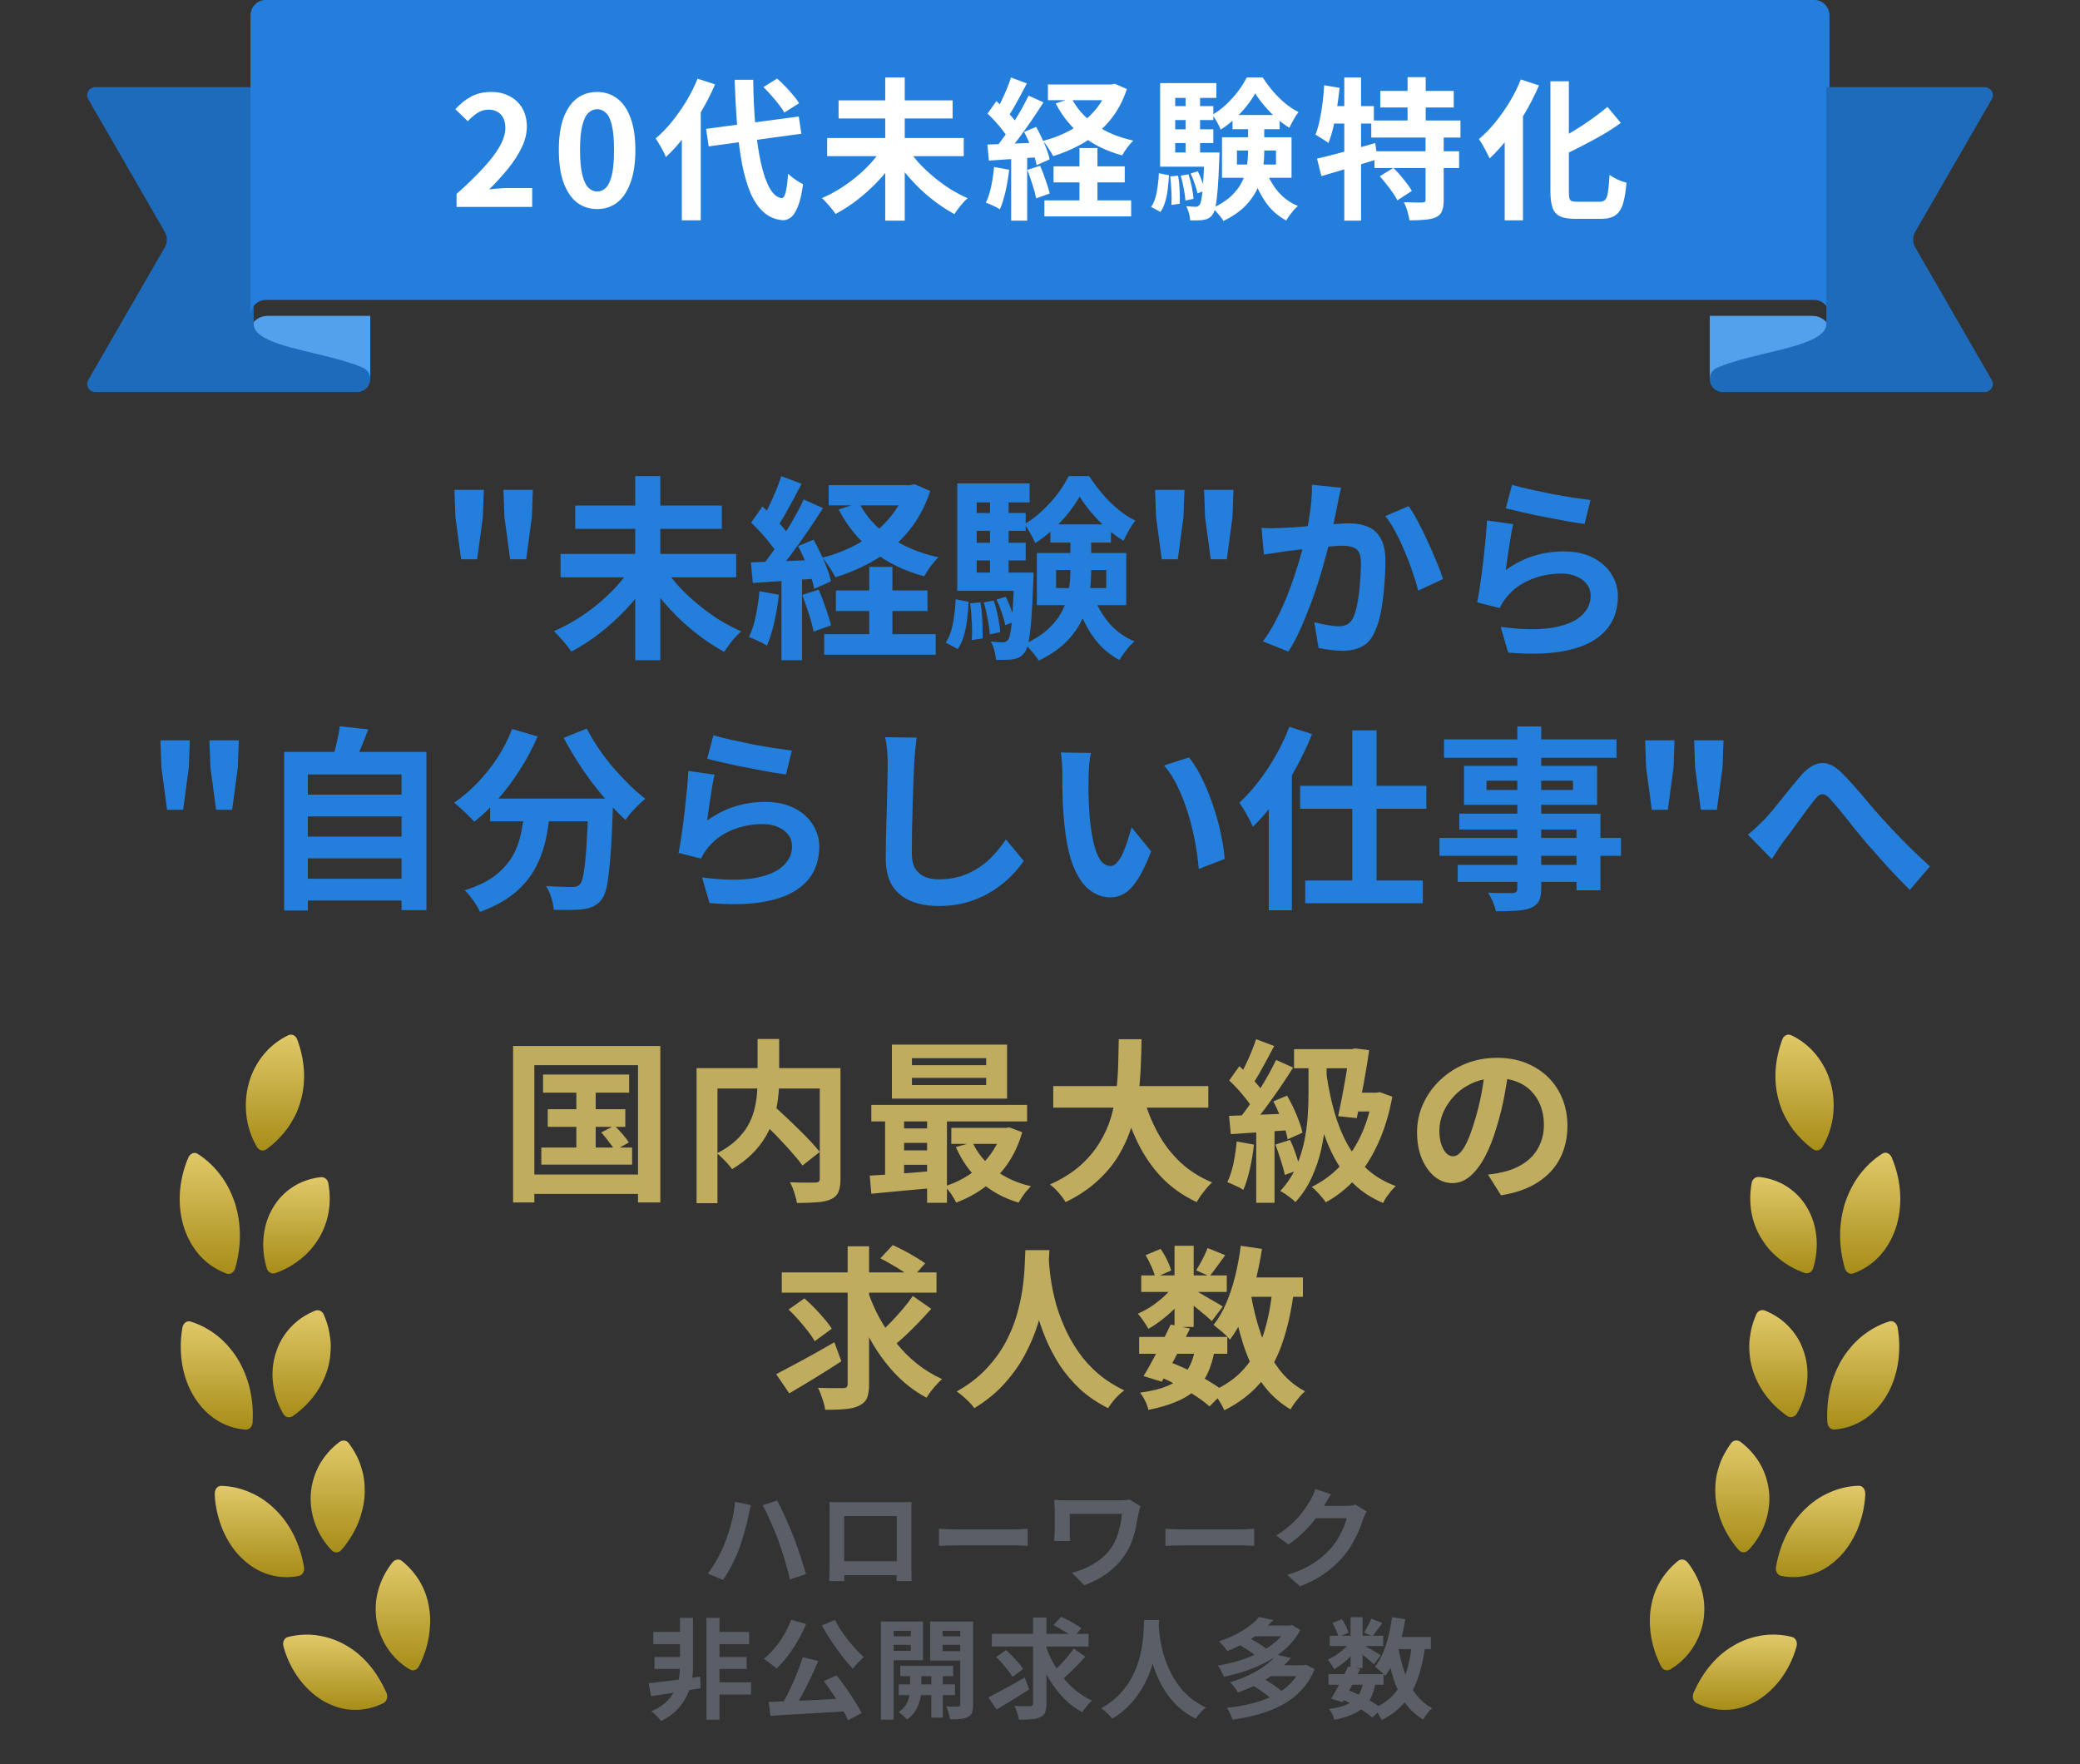 <svg width="191" height="162" viewBox="0 0 191 162" fill="none" xmlns="http://www.w3.org/2000/svg">
<rect x="0" y="0" width="191" height="162" fill="#333333" stroke="none"/>
<path d="M34 29V35C33.954 34.649 33.724 34.319 33.273 34.141C32.44 33.814 31.444 33.544 30.398 33.3C26.946 32.486 23 31.932 23 30.388C23 29.962 23.219 29.58 23.56 29.328C23.834 29.125 24.188 29.001 24.574 29.001H34V29Z" fill="#53A0EC"/>
<path d="M157 29V35C157.046 34.649 157.276 34.319 157.727 34.141C158.56 33.814 159.556 33.544 160.602 33.3C164.054 32.486 168 31.932 168 30.388C168 29.962 167.781 29.58 167.44 29.328C167.166 29.125 166.812 29.001 166.426 29.001H157V29Z" fill="#53A0EC"/>
<path d="M33.991 34.93C33.931 35.484 33.494 36 32.781 36H8.767C8.182 36 7.814 35.392 8.099 34.897L15.124 22.725C15.383 22.275 15.383 21.727 15.124 21.279L8.099 9.103C7.813 8.609 8.182 8 8.767 8H23.294V29.736C23.294 31.386 27.131 31.978 30.488 32.848C31.503 33.109 32.474 33.399 33.284 33.746C33.725 33.937 33.948 34.291 33.991 34.665C34.003 34.751 34.003 34.841 33.991 34.927V34.93Z" fill="#1D6BBA"/>
<path d="M166.622 27.542C166.96 27.542 167.269 27.671 167.509 27.885C167.81 28.152 168 28.552 168 29V1.458C168 0.652 167.383 0 166.622 0H24.378C23.617 0 23 0.652 23 1.458V29C23 28.552 23.192 28.15 23.491 27.885C23.731 27.672 24.04 27.542 24.378 27.542H166.622Z" fill="#237FDB"/>
<path d="M157.009 34.93C157.068 35.484 157.506 36 158.219 36H182.233C182.818 36 183.186 35.392 182.901 34.897L175.876 22.725C175.617 22.275 175.617 21.727 175.876 21.278L182.901 9.103C183.187 8.609 182.818 8 182.233 8H167.706V29.737C167.706 31.387 163.869 31.98 160.512 32.849C159.496 33.11 158.526 33.4 157.716 33.748C157.275 33.938 157.052 34.293 157.009 34.666C156.997 34.753 156.997 34.842 157.009 34.929V34.93Z" fill="#1D6BBA"/>
<path d="M41.924 19V17.81C42.867 16.97 43.669 16.191 44.332 15.472C45.004 14.753 45.517 14.086 45.872 13.47C46.227 12.845 46.404 12.266 46.404 11.734C46.404 11.398 46.343 11.104 46.222 10.852C46.101 10.6 45.923 10.409 45.69 10.278C45.466 10.138 45.186 10.068 44.85 10.068C44.477 10.068 44.132 10.175 43.814 10.39C43.506 10.595 43.221 10.843 42.96 11.132L41.812 10.026C42.297 9.503 42.792 9.111 43.296 8.85C43.809 8.579 44.416 8.444 45.116 8.444C45.77 8.444 46.339 8.579 46.824 8.85C47.319 9.111 47.702 9.48 47.972 9.956C48.243 10.432 48.378 10.992 48.378 11.636C48.378 12.261 48.219 12.901 47.902 13.554C47.594 14.198 47.179 14.842 46.656 15.486C46.133 16.13 45.555 16.765 44.92 17.39C45.191 17.353 45.48 17.325 45.788 17.306C46.105 17.278 46.386 17.264 46.628 17.264H48.868V19H41.924ZM54.83 19.196C54.13 19.196 53.514 18.995 52.982 18.594C52.459 18.183 52.049 17.577 51.75 16.774C51.461 15.962 51.316 14.959 51.316 13.764C51.316 12.579 51.461 11.594 51.75 10.81C52.049 10.017 52.459 9.424 52.982 9.032C53.514 8.64 54.13 8.444 54.83 8.444C55.539 8.444 56.155 8.645 56.678 9.046C57.201 9.438 57.607 10.026 57.896 10.81C58.195 11.594 58.344 12.579 58.344 13.764C58.344 14.959 58.195 15.962 57.896 16.774C57.607 17.577 57.201 18.183 56.678 18.594C56.155 18.995 55.539 19.196 54.83 19.196ZM54.83 17.586C55.138 17.586 55.409 17.469 55.642 17.236C55.875 17.003 56.057 16.611 56.188 16.06C56.319 15.5 56.384 14.735 56.384 13.764C56.384 12.803 56.319 12.051 56.188 11.51C56.057 10.959 55.875 10.577 55.642 10.362C55.409 10.138 55.138 10.026 54.83 10.026C54.541 10.026 54.275 10.138 54.032 10.362C53.799 10.577 53.612 10.959 53.472 11.51C53.332 12.051 53.262 12.803 53.262 13.764C53.262 14.735 53.332 15.5 53.472 16.06C53.612 16.611 53.799 17.003 54.032 17.236C54.275 17.469 54.541 17.586 54.83 17.586ZM64.838 11.832L73.35 10.698L73.588 12.28L65.076 13.442L64.838 11.832ZM70.102 7.996L71.362 7.212C71.605 7.427 71.856 7.669 72.118 7.94C72.379 8.211 72.622 8.481 72.846 8.752C73.07 9.013 73.247 9.256 73.378 9.48L72.02 10.334C71.908 10.119 71.745 9.877 71.53 9.606C71.315 9.326 71.082 9.046 70.83 8.766C70.587 8.486 70.344 8.229 70.102 7.996ZM64.054 7.226L65.664 7.744C65.309 8.575 64.889 9.401 64.404 10.222C63.928 11.043 63.41 11.813 62.85 12.532C62.299 13.251 61.73 13.881 61.142 14.422C61.095 14.282 61.016 14.105 60.904 13.89C60.792 13.675 60.67 13.461 60.54 13.246C60.419 13.031 60.306 12.854 60.204 12.714C60.717 12.285 61.212 11.776 61.688 11.188C62.164 10.6 62.607 9.97 63.018 9.298C63.428 8.617 63.774 7.926 64.054 7.226ZM62.612 11.244L64.32 9.522L64.348 9.55V20.232H62.612V11.244ZM67.456 7.324H69.164C69.183 8.817 69.248 10.213 69.36 11.51C69.481 12.798 69.649 13.932 69.864 14.912C70.079 15.892 70.344 16.671 70.662 17.25C70.979 17.819 71.348 18.132 71.768 18.188C71.927 18.197 72.052 18.02 72.146 17.656C72.239 17.292 72.314 16.723 72.37 15.948C72.472 16.06 72.612 16.181 72.79 16.312C72.967 16.443 73.144 16.564 73.322 16.676C73.499 16.779 73.639 16.858 73.742 16.914C73.621 17.819 73.457 18.515 73.252 19C73.056 19.485 72.837 19.812 72.594 19.98C72.351 20.157 72.099 20.237 71.838 20.218C71.175 20.153 70.606 19.91 70.13 19.49C69.654 19.07 69.252 18.487 68.926 17.74C68.609 16.993 68.347 16.102 68.142 15.066C67.946 14.03 67.796 12.863 67.694 11.566C67.591 10.259 67.512 8.845 67.456 7.324ZM75.954 12.672H88.498V14.338H75.954V12.672ZM77.004 9.214H87.476V10.88H77.004V9.214ZM81.288 7.114H83.08V20.26H81.288V7.114ZM80.994 13.638L82.45 14.24C82.114 14.791 81.731 15.332 81.302 15.864C80.873 16.387 80.406 16.881 79.902 17.348C79.407 17.815 78.889 18.244 78.348 18.636C77.816 19.019 77.275 19.355 76.724 19.644C76.63 19.495 76.509 19.331 76.36 19.154C76.22 18.977 76.07 18.804 75.912 18.636C75.763 18.459 75.618 18.309 75.478 18.188C76.019 17.955 76.556 17.675 77.088 17.348C77.629 17.012 78.142 16.643 78.628 16.242C79.113 15.841 79.556 15.421 79.958 14.982C80.359 14.534 80.704 14.086 80.994 13.638ZM83.388 13.652C83.668 14.1 84.008 14.548 84.41 14.996C84.82 15.435 85.269 15.855 85.754 16.256C86.239 16.657 86.743 17.026 87.266 17.362C87.798 17.689 88.33 17.969 88.862 18.202C88.731 18.305 88.587 18.445 88.428 18.622C88.278 18.79 88.134 18.967 87.994 19.154C87.854 19.341 87.737 19.509 87.644 19.658C87.103 19.369 86.566 19.028 86.034 18.636C85.502 18.244 84.989 17.815 84.494 17.348C83.999 16.872 83.537 16.373 83.108 15.85C82.688 15.327 82.31 14.791 81.974 14.24L83.388 13.652ZM96.226 7.758H102.218V9.2H96.226V7.758ZM96.744 15.276H103.282V16.746H96.744V15.276ZM95.904 18.398H103.87V19.868H95.904V18.398ZM101.742 7.758H102.05L102.358 7.688L103.478 8.178C103.114 9.279 102.6 10.231 101.938 11.034C101.275 11.837 100.5 12.509 99.614 13.05C98.727 13.582 97.757 14.011 96.702 14.338C96.609 14.133 96.469 13.895 96.282 13.624C96.105 13.344 95.936 13.115 95.778 12.938C96.721 12.695 97.588 12.35 98.382 11.902C99.184 11.445 99.875 10.889 100.454 10.236C101.042 9.583 101.471 8.841 101.742 8.01V7.758ZM98.396 9.018C98.881 9.97 99.614 10.787 100.594 11.468C101.583 12.14 102.74 12.621 104.066 12.91C103.898 13.069 103.711 13.283 103.506 13.554C103.31 13.825 103.156 14.063 103.044 14.268C101.634 13.885 100.416 13.293 99.39 12.49C98.373 11.687 97.556 10.689 96.94 9.494L98.396 9.018ZM99.124 13.596H100.776V19.336H99.124V13.596ZM92.838 7.114L94.294 7.66C94.107 8.015 93.911 8.383 93.706 8.766C93.501 9.149 93.3 9.513 93.104 9.858C92.908 10.203 92.721 10.502 92.544 10.754L91.424 10.278C91.592 9.989 91.764 9.662 91.942 9.298C92.119 8.934 92.287 8.561 92.446 8.178C92.605 7.795 92.735 7.441 92.838 7.114ZM94.448 8.78L95.82 9.396C95.484 9.928 95.115 10.488 94.714 11.076C94.312 11.655 93.911 12.215 93.51 12.756C93.109 13.288 92.731 13.755 92.376 14.156L91.396 13.61C91.657 13.293 91.928 12.938 92.208 12.546C92.488 12.145 92.763 11.729 93.034 11.3C93.314 10.861 93.575 10.427 93.818 9.998C94.061 9.559 94.27 9.153 94.448 8.78ZM90.682 10.432L91.494 9.284C91.737 9.499 91.984 9.737 92.236 9.998C92.497 10.25 92.735 10.507 92.95 10.768C93.174 11.02 93.342 11.249 93.454 11.454L92.6 12.756C92.488 12.532 92.325 12.285 92.11 12.014C91.904 11.743 91.676 11.468 91.424 11.188C91.172 10.908 90.924 10.656 90.682 10.432ZM94.042 12.112L95.148 11.65C95.325 11.967 95.498 12.308 95.666 12.672C95.843 13.027 95.993 13.377 96.114 13.722C96.245 14.058 96.333 14.361 96.38 14.632L95.19 15.164C95.143 14.893 95.059 14.585 94.938 14.24C94.826 13.885 94.691 13.521 94.532 13.148C94.373 12.775 94.21 12.429 94.042 12.112ZM90.668 13.274C91.312 13.255 92.082 13.227 92.978 13.19C93.874 13.153 94.784 13.115 95.708 13.078L95.694 14.408C94.826 14.473 93.963 14.534 93.104 14.59C92.254 14.646 91.489 14.697 90.808 14.744L90.668 13.274ZM94.336 15.598L95.512 15.22C95.689 15.621 95.857 16.06 96.016 16.536C96.184 17.003 96.31 17.413 96.394 17.768L95.148 18.216C95.082 17.861 94.971 17.441 94.812 16.956C94.653 16.461 94.495 16.009 94.336 15.598ZM91.284 15.332L92.67 15.584C92.595 16.256 92.483 16.919 92.334 17.572C92.184 18.225 92.012 18.776 91.816 19.224C91.722 19.159 91.597 19.084 91.438 19C91.279 18.925 91.116 18.851 90.948 18.776C90.789 18.701 90.649 18.645 90.528 18.608C90.733 18.188 90.897 17.689 91.018 17.11C91.139 16.522 91.228 15.929 91.284 15.332ZM92.852 14.016H94.322V20.26H92.852V14.016ZM113.586 13.82V15.108H117.17V13.82H113.586ZM112.214 12.602H118.598V16.326H112.214V12.602ZM115.266 8.57C115.06 8.943 114.794 9.335 114.468 9.746C114.141 10.157 113.772 10.549 113.362 10.922C112.96 11.295 112.536 11.622 112.088 11.902C112.013 11.697 111.901 11.463 111.752 11.202C111.602 10.931 111.458 10.712 111.318 10.544C111.766 10.292 112.19 9.975 112.592 9.592C113.002 9.209 113.371 8.803 113.698 8.374C114.024 7.935 114.286 7.515 114.482 7.114H115.952C116.222 7.534 116.535 7.954 116.89 8.374C117.244 8.785 117.622 9.158 118.024 9.494C118.425 9.821 118.831 10.087 119.242 10.292C119.092 10.479 118.938 10.712 118.78 10.992C118.63 11.263 118.504 11.51 118.402 11.734C118 11.491 117.604 11.197 117.212 10.852C116.82 10.497 116.456 10.124 116.12 9.732C115.784 9.34 115.499 8.953 115.266 8.57ZM114.608 11.132H116.092V13.876C116.092 14.436 116.05 15.01 115.966 15.598C115.891 16.177 115.723 16.751 115.462 17.32C115.21 17.88 114.836 18.412 114.342 18.916C113.847 19.42 113.184 19.877 112.354 20.288C112.279 20.167 112.181 20.031 112.06 19.882C111.948 19.742 111.826 19.597 111.696 19.448C111.565 19.308 111.444 19.196 111.332 19.112C112.069 18.767 112.652 18.389 113.082 17.978C113.52 17.558 113.847 17.119 114.062 16.662C114.286 16.195 114.43 15.724 114.496 15.248C114.57 14.772 114.608 14.305 114.608 13.848V11.132ZM116.232 15.598C116.484 16.326 116.857 16.989 117.352 17.586C117.856 18.174 118.467 18.617 119.186 18.916C119.064 19.019 118.934 19.145 118.794 19.294C118.663 19.453 118.537 19.616 118.416 19.784C118.294 19.952 118.192 20.106 118.108 20.246C117.324 19.826 116.675 19.238 116.162 18.482C115.658 17.726 115.256 16.872 114.958 15.92L116.232 15.598ZM113.18 10.558H117.506V11.86H113.18V10.558ZM107.328 9.746H111.416V11.02H107.328V9.746ZM107.328 11.874H111.416V13.134H107.328V11.874ZM106.53 14.002H111.332V15.304H106.53V14.002ZM108.868 8.416H110.198V14.716H108.868V8.416ZM109.33 15.934L109.988 15.724C110.128 15.995 110.258 16.298 110.38 16.634C110.51 16.97 110.599 17.259 110.646 17.502L109.96 17.754C109.913 17.511 109.829 17.217 109.708 16.872C109.596 16.527 109.47 16.214 109.33 15.934ZM108.42 16.13L109.134 16.004C109.255 16.359 109.358 16.751 109.442 17.18C109.526 17.6 109.577 17.959 109.596 18.258L108.854 18.412C108.835 18.104 108.784 17.74 108.7 17.32C108.625 16.891 108.532 16.494 108.42 16.13ZM107.454 16.2L108.182 16.13C108.256 16.541 108.303 16.989 108.322 17.474C108.34 17.95 108.345 18.361 108.336 18.706L107.566 18.818C107.594 18.463 107.594 18.043 107.566 17.558C107.547 17.073 107.51 16.62 107.454 16.2ZM106.418 15.906L107.342 16.088C107.323 16.517 107.286 16.942 107.23 17.362C107.183 17.782 107.104 18.174 106.992 18.538C106.889 18.893 106.744 19.201 106.558 19.462L105.704 19C105.872 18.757 106.002 18.477 106.096 18.16C106.189 17.833 106.259 17.479 106.306 17.096C106.362 16.704 106.399 16.307 106.418 15.906ZM106.53 7.632H111.696V8.99H107.916V14.898H106.53V7.632ZM110.604 14.002H111.976C111.976 14.002 111.976 14.072 111.976 14.212C111.976 14.352 111.971 14.469 111.962 14.562C111.924 15.691 111.878 16.606 111.822 17.306C111.766 18.006 111.7 18.547 111.626 18.93C111.551 19.303 111.458 19.56 111.346 19.7C111.234 19.859 111.112 19.971 110.982 20.036C110.851 20.111 110.697 20.162 110.52 20.19C110.38 20.218 110.198 20.232 109.974 20.232C109.759 20.241 109.53 20.241 109.288 20.232C109.278 20.027 109.241 19.803 109.176 19.56C109.11 19.317 109.026 19.107 108.924 18.93C109.11 18.949 109.278 18.963 109.428 18.972C109.577 18.981 109.698 18.986 109.792 18.986C109.866 18.986 109.932 18.972 109.988 18.944C110.044 18.916 110.1 18.869 110.156 18.804C110.23 18.711 110.291 18.51 110.338 18.202C110.394 17.894 110.44 17.423 110.478 16.788C110.524 16.153 110.566 15.304 110.604 14.24V14.002ZM126.746 8.346H133.494V9.872H126.746V8.346ZM125.92 11.062H134.11V12.63H125.92V11.062ZM126.214 13.89H133.984V15.43H126.214V13.89ZM129.252 7.086H130.918V11.93H129.252V7.086ZM130.904 12.448H132.57V18.384C132.57 18.804 132.518 19.135 132.416 19.378C132.322 19.621 132.136 19.812 131.856 19.952C131.566 20.073 131.221 20.148 130.82 20.176C130.418 20.213 129.956 20.232 129.434 20.232C129.396 19.989 129.331 19.709 129.238 19.392C129.144 19.075 129.037 18.799 128.916 18.566C129.261 18.575 129.602 18.585 129.938 18.594C130.274 18.594 130.498 18.594 130.61 18.594C130.722 18.585 130.796 18.566 130.834 18.538C130.88 18.51 130.904 18.449 130.904 18.356V12.448ZM126.704 16.186L127.95 15.416C128.164 15.621 128.379 15.85 128.594 16.102C128.808 16.354 129.009 16.606 129.196 16.858C129.392 17.101 129.541 17.325 129.644 17.53L128.314 18.398C128.22 18.193 128.085 17.964 127.908 17.712C127.73 17.451 127.534 17.189 127.32 16.928C127.114 16.657 126.909 16.41 126.704 16.186ZM120.936 14.562C121.393 14.459 121.911 14.333 122.49 14.184C123.078 14.035 123.694 13.871 124.338 13.694C124.991 13.507 125.64 13.321 126.284 13.134L126.494 14.618C125.616 14.889 124.72 15.164 123.806 15.444C122.9 15.715 122.079 15.957 121.342 16.172L120.936 14.562ZM123.442 7.114H124.982V20.26H123.442V7.114ZM121.594 7.828L123.008 8.066C122.942 8.682 122.863 9.303 122.77 9.928C122.676 10.544 122.564 11.127 122.434 11.678C122.303 12.229 122.154 12.714 121.986 13.134C121.902 13.059 121.785 12.975 121.636 12.882C121.486 12.789 121.337 12.695 121.188 12.602C121.038 12.499 120.908 12.42 120.796 12.364C120.945 11.991 121.071 11.557 121.174 11.062C121.286 10.567 121.374 10.045 121.44 9.494C121.514 8.934 121.566 8.379 121.594 7.828ZM121.986 9.746H126.158V11.342H121.664L121.986 9.746ZM142.37 7.464H144.064V17.558C144.064 17.838 144.078 18.048 144.106 18.188C144.143 18.328 144.218 18.421 144.33 18.468C144.451 18.505 144.624 18.524 144.848 18.524C144.932 18.524 145.062 18.524 145.24 18.524C145.426 18.524 145.632 18.524 145.856 18.524C146.08 18.524 146.285 18.524 146.472 18.524C146.668 18.524 146.808 18.524 146.892 18.524C147.125 18.524 147.298 18.459 147.41 18.328C147.531 18.188 147.615 17.941 147.662 17.586C147.718 17.222 147.764 16.713 147.802 16.06C148.007 16.209 148.259 16.354 148.558 16.494C148.856 16.625 149.122 16.718 149.356 16.774C149.29 17.577 149.183 18.221 149.034 18.706C148.884 19.191 148.656 19.541 148.348 19.756C148.04 19.98 147.606 20.092 147.046 20.092C146.971 20.092 146.85 20.092 146.682 20.092C146.523 20.092 146.341 20.092 146.136 20.092C145.94 20.092 145.739 20.092 145.534 20.092C145.338 20.092 145.16 20.092 145.002 20.092C144.843 20.092 144.722 20.092 144.638 20.092C144.05 20.092 143.592 20.017 143.266 19.868C142.939 19.719 142.706 19.457 142.566 19.084C142.435 18.711 142.37 18.197 142.37 17.544V7.464ZM147.606 9.816L148.838 11.286C148.324 11.659 147.764 12.023 147.158 12.378C146.551 12.723 145.93 13.059 145.296 13.386C144.67 13.713 144.054 14.016 143.448 14.296C143.392 14.1 143.294 13.876 143.154 13.624C143.014 13.363 142.888 13.143 142.776 12.966C143.354 12.686 143.933 12.369 144.512 12.014C145.1 11.659 145.66 11.291 146.192 10.908C146.724 10.525 147.195 10.161 147.606 9.816ZM139.654 7.296L141.32 7.842C140.965 8.673 140.545 9.503 140.06 10.334C139.574 11.155 139.052 11.93 138.492 12.658C137.941 13.377 137.372 14.007 136.784 14.548C136.728 14.408 136.639 14.226 136.518 14.002C136.406 13.778 136.284 13.554 136.154 13.33C136.023 13.097 135.906 12.91 135.804 12.77C136.317 12.341 136.812 11.837 137.288 11.258C137.764 10.67 138.207 10.04 138.618 9.368C139.028 8.687 139.374 7.996 139.654 7.296ZM138.17 11.244L139.836 9.578L139.85 9.606V20.232H138.17V11.244Z" fill="white"/>
<path d="M42.342 51.35L41.82 47.462L41.73 44.978H44.43L44.34 47.462L43.818 51.35H42.342ZM46.842 51.35L46.32 47.462L46.23 44.978H48.93L48.84 47.462L48.318 51.35H46.842ZM51.472 50.864H67.6V53.006H51.472V50.864ZM52.822 46.418H66.286V48.56H52.822V46.418ZM58.33 43.718H60.634V60.62H58.33V43.718ZM57.952 52.106L59.824 52.88C59.392 53.588 58.9 54.284 58.348 54.968C57.796 55.64 57.196 56.276 56.548 56.876C55.912 57.476 55.246 58.028 54.55 58.532C53.866 59.024 53.17 59.456 52.462 59.828C52.342 59.636 52.186 59.426 51.994 59.198C51.814 58.97 51.622 58.748 51.418 58.532C51.226 58.304 51.04 58.112 50.86 57.956C51.556 57.656 52.246 57.296 52.93 56.876C53.626 56.444 54.286 55.97 54.91 55.454C55.534 54.938 56.104 54.398 56.62 53.834C57.136 53.258 57.58 52.682 57.952 52.106ZM61.03 52.124C61.39 52.7 61.828 53.276 62.344 53.852C62.872 54.416 63.448 54.956 64.072 55.472C64.696 55.988 65.344 56.462 66.016 56.894C66.7 57.314 67.384 57.674 68.068 57.974C67.9 58.106 67.714 58.286 67.51 58.514C67.318 58.73 67.132 58.958 66.952 59.198C66.772 59.438 66.622 59.654 66.502 59.846C65.806 59.474 65.116 59.036 64.432 58.532C63.748 58.028 63.088 57.476 62.452 56.876C61.816 56.264 61.222 55.622 60.67 54.95C60.13 54.278 59.644 53.588 59.212 52.88L61.03 52.124ZM76.096 44.546H83.8V46.4H76.096V44.546ZM76.762 54.212H85.168V56.102H76.762V54.212ZM75.682 58.226H85.924V60.116H75.682V58.226ZM83.188 44.546H83.584L83.98 44.456L85.42 45.086C84.952 46.502 84.292 47.726 83.44 48.758C82.588 49.79 81.592 50.654 80.452 51.35C79.312 52.034 78.064 52.586 76.708 53.006C76.588 52.742 76.408 52.436 76.168 52.088C75.94 51.728 75.724 51.434 75.52 51.206C76.732 50.894 77.848 50.45 78.868 49.874C79.9 49.286 80.788 48.572 81.532 47.732C82.288 46.892 82.84 45.938 83.188 44.87V44.546ZM78.886 46.166C79.51 47.39 80.452 48.44 81.712 49.316C82.984 50.18 84.472 50.798 86.176 51.17C85.96 51.374 85.72 51.65 85.456 51.998C85.204 52.346 85.006 52.652 84.862 52.916C83.05 52.424 81.484 51.662 80.164 50.63C78.856 49.598 77.806 48.314 77.014 46.778L78.886 46.166ZM79.822 52.052H81.946V59.432H79.822V52.052ZM71.74 43.718L73.612 44.42C73.372 44.876 73.12 45.35 72.856 45.842C72.592 46.334 72.334 46.802 72.082 47.246C71.83 47.69 71.59 48.074 71.362 48.398L69.922 47.786C70.138 47.414 70.36 46.994 70.588 46.526C70.816 46.058 71.032 45.578 71.236 45.086C71.44 44.594 71.608 44.138 71.74 43.718ZM73.81 45.86L75.574 46.652C75.142 47.336 74.668 48.056 74.152 48.812C73.636 49.556 73.12 50.276 72.604 50.972C72.088 51.656 71.602 52.256 71.146 52.772L69.886 52.07C70.222 51.662 70.57 51.206 70.93 50.702C71.29 50.186 71.644 49.652 71.992 49.1C72.352 48.536 72.688 47.978 73 47.426C73.312 46.862 73.582 46.34 73.81 45.86ZM68.968 47.984L70.012 46.508C70.324 46.784 70.642 47.09 70.966 47.426C71.302 47.75 71.608 48.08 71.884 48.416C72.172 48.74 72.388 49.034 72.532 49.298L71.434 50.972C71.29 50.684 71.08 50.366 70.804 50.018C70.54 49.67 70.246 49.316 69.922 48.956C69.598 48.596 69.28 48.272 68.968 47.984ZM73.288 50.144L74.71 49.55C74.938 49.958 75.16 50.396 75.376 50.864C75.604 51.32 75.796 51.77 75.952 52.214C76.12 52.646 76.234 53.036 76.294 53.384L74.764 54.068C74.704 53.72 74.596 53.324 74.44 52.88C74.296 52.424 74.122 51.956 73.918 51.476C73.714 50.996 73.504 50.552 73.288 50.144ZM68.95 51.638C69.778 51.614 70.768 51.578 71.92 51.53C73.072 51.482 74.242 51.434 75.43 51.386L75.412 53.096C74.296 53.18 73.186 53.258 72.082 53.33C70.99 53.402 70.006 53.468 69.13 53.528L68.95 51.638ZM73.666 54.626L75.178 54.14C75.406 54.656 75.622 55.22 75.826 55.832C76.042 56.432 76.204 56.96 76.312 57.416L74.71 57.992C74.626 57.536 74.482 56.996 74.278 56.372C74.074 55.736 73.87 55.154 73.666 54.626ZM69.742 54.284L71.524 54.608C71.428 55.472 71.284 56.324 71.092 57.164C70.9 58.004 70.678 58.712 70.426 59.288C70.306 59.204 70.144 59.108 69.94 59C69.736 58.904 69.526 58.808 69.31 58.712C69.106 58.616 68.926 58.544 68.77 58.496C69.034 57.956 69.244 57.314 69.4 56.57C69.556 55.814 69.67 55.052 69.742 54.284ZM71.758 52.592H73.648V60.62H71.758V52.592ZM96.976 52.34V53.996H101.584V52.34H96.976ZM95.212 50.774H103.42V55.562H95.212V50.774ZM99.136 45.59C98.872 46.07 98.53 46.574 98.11 47.102C97.69 47.63 97.216 48.134 96.688 48.614C96.172 49.094 95.626 49.514 95.05 49.874C94.954 49.61 94.81 49.31 94.618 48.974C94.426 48.626 94.24 48.344 94.06 48.128C94.636 47.804 95.182 47.396 95.698 46.904C96.226 46.412 96.7 45.89 97.12 45.338C97.54 44.774 97.876 44.234 98.128 43.718H100.018C100.366 44.258 100.768 44.798 101.224 45.338C101.68 45.866 102.166 46.346 102.682 46.778C103.198 47.198 103.72 47.54 104.248 47.804C104.056 48.044 103.858 48.344 103.654 48.704C103.462 49.052 103.3 49.37 103.168 49.658C102.652 49.346 102.142 48.968 101.638 48.524C101.134 48.068 100.666 47.588 100.234 47.084C99.802 46.58 99.436 46.082 99.136 45.59ZM98.29 48.884H100.198V52.412C100.198 53.132 100.144 53.87 100.036 54.626C99.94 55.37 99.724 56.108 99.388 56.84C99.064 57.56 98.584 58.244 97.948 58.892C97.312 59.54 96.46 60.128 95.392 60.656C95.296 60.5 95.17 60.326 95.014 60.134C94.87 59.954 94.714 59.768 94.546 59.576C94.378 59.396 94.222 59.252 94.078 59.144C95.026 58.7 95.776 58.214 96.328 57.686C96.892 57.146 97.312 56.582 97.588 55.994C97.876 55.394 98.062 54.788 98.146 54.176C98.242 53.564 98.29 52.964 98.29 52.376V48.884ZM100.378 54.626C100.702 55.562 101.182 56.414 101.818 57.182C102.466 57.938 103.252 58.508 104.176 58.892C104.02 59.024 103.852 59.186 103.672 59.378C103.504 59.582 103.342 59.792 103.186 60.008C103.03 60.224 102.898 60.422 102.79 60.602C101.782 60.062 100.948 59.306 100.288 58.334C99.64 57.362 99.124 56.264 98.74 55.04L100.378 54.626ZM96.454 48.146H102.016V49.82H96.454V48.146ZM88.93 47.102H94.186V48.74H88.93V47.102ZM88.93 49.838H94.186V51.458H88.93V49.838ZM87.904 52.574H94.078V54.248H87.904V52.574ZM90.91 45.392H92.62V53.492H90.91V45.392ZM91.504 55.058L92.35 54.788C92.53 55.136 92.698 55.526 92.854 55.958C93.022 56.39 93.136 56.762 93.196 57.074L92.314 57.398C92.254 57.086 92.146 56.708 91.99 56.264C91.846 55.82 91.684 55.418 91.504 55.058ZM90.334 55.31L91.252 55.148C91.408 55.604 91.54 56.108 91.648 56.66C91.756 57.2 91.822 57.662 91.846 58.046L90.892 58.244C90.868 57.848 90.802 57.38 90.694 56.84C90.598 56.288 90.478 55.778 90.334 55.31ZM89.092 55.4L90.028 55.31C90.124 55.838 90.184 56.414 90.208 57.038C90.232 57.65 90.238 58.178 90.226 58.622L89.236 58.766C89.272 58.31 89.272 57.77 89.236 57.146C89.212 56.522 89.164 55.94 89.092 55.4ZM87.76 55.022L88.948 55.256C88.924 55.808 88.876 56.354 88.804 56.894C88.744 57.434 88.642 57.938 88.498 58.406C88.366 58.862 88.18 59.258 87.94 59.594L86.842 59C87.058 58.688 87.226 58.328 87.346 57.92C87.466 57.5 87.556 57.044 87.616 56.552C87.688 56.048 87.736 55.538 87.76 55.022ZM87.904 44.384H94.546V46.13H89.686V53.726H87.904V44.384ZM93.142 52.574H94.906C94.906 52.574 94.906 52.664 94.906 52.844C94.906 53.024 94.9 53.174 94.888 53.294C94.84 54.746 94.78 55.922 94.708 56.822C94.636 57.722 94.552 58.418 94.456 58.91C94.36 59.39 94.24 59.72 94.096 59.9C93.952 60.104 93.796 60.248 93.628 60.332C93.46 60.428 93.262 60.494 93.034 60.53C92.854 60.566 92.62 60.584 92.332 60.584C92.056 60.596 91.762 60.596 91.45 60.584C91.438 60.32 91.39 60.032 91.306 59.72C91.222 59.408 91.114 59.138 90.982 58.91C91.222 58.934 91.438 58.952 91.63 58.964C91.822 58.976 91.978 58.982 92.098 58.982C92.194 58.982 92.278 58.964 92.35 58.928C92.422 58.892 92.494 58.832 92.566 58.748C92.662 58.628 92.74 58.37 92.8 57.974C92.872 57.578 92.932 56.972 92.98 56.156C93.04 55.34 93.094 54.248 93.142 52.88V52.574ZM106.678 51.35L106.156 47.462L106.066 44.978H108.766L108.676 47.462L108.154 51.35H106.678ZM111.178 51.35L110.656 47.462L110.566 44.978H113.266L113.176 47.462L112.654 51.35H111.178ZM123.152 44.78C123.092 45.008 123.032 45.26 122.972 45.536C122.924 45.8 122.876 46.046 122.828 46.274C122.78 46.538 122.72 46.838 122.648 47.174C122.576 47.498 122.504 47.828 122.432 48.164C122.372 48.488 122.306 48.806 122.234 49.118C122.114 49.634 121.964 50.234 121.784 50.918C121.604 51.602 121.394 52.34 121.154 53.132C120.914 53.912 120.644 54.698 120.344 55.49C120.044 56.282 119.726 57.056 119.39 57.812C119.054 58.556 118.694 59.228 118.31 59.828L115.97 58.892C116.39 58.328 116.78 57.698 117.14 57.002C117.512 56.294 117.848 55.568 118.148 54.824C118.448 54.08 118.712 53.348 118.94 52.628C119.18 51.908 119.384 51.236 119.552 50.612C119.72 49.988 119.852 49.454 119.948 49.01C120.116 48.194 120.248 47.408 120.344 46.652C120.44 45.896 120.482 45.182 120.47 44.51L123.152 44.78ZM129.344 46.472C129.632 46.856 129.926 47.342 130.226 47.93C130.538 48.506 130.838 49.118 131.126 49.766C131.426 50.414 131.696 51.038 131.936 51.638C132.188 52.238 132.38 52.748 132.512 53.168L130.226 54.23C130.106 53.726 129.938 53.168 129.722 52.556C129.518 51.932 129.278 51.302 129.002 50.666C128.738 50.018 128.45 49.406 128.138 48.83C127.838 48.254 127.526 47.774 127.202 47.39L129.344 46.472ZM115.844 48.47C116.168 48.494 116.486 48.506 116.798 48.506C117.11 48.494 117.434 48.482 117.77 48.47C118.058 48.458 118.412 48.44 118.832 48.416C119.264 48.38 119.714 48.344 120.182 48.308C120.662 48.272 121.142 48.236 121.622 48.2C122.102 48.152 122.546 48.116 122.954 48.092C123.362 48.068 123.698 48.056 123.962 48.056C124.598 48.056 125.156 48.164 125.636 48.38C126.128 48.584 126.512 48.938 126.788 49.442C127.076 49.946 127.22 50.63 127.22 51.494C127.22 52.202 127.184 52.97 127.112 53.798C127.052 54.626 126.95 55.418 126.806 56.174C126.662 56.93 126.458 57.572 126.194 58.1C125.906 58.724 125.51 59.156 125.006 59.396C124.514 59.636 123.926 59.756 123.242 59.756C122.894 59.756 122.522 59.726 122.126 59.666C121.742 59.618 121.394 59.564 121.082 59.504L120.686 57.128C120.926 57.188 121.184 57.248 121.46 57.308C121.748 57.368 122.018 57.416 122.27 57.452C122.534 57.488 122.744 57.506 122.9 57.506C123.2 57.506 123.464 57.452 123.692 57.344C123.92 57.224 124.106 57.02 124.25 56.732C124.418 56.384 124.55 55.934 124.646 55.382C124.754 54.83 124.832 54.236 124.88 53.6C124.94 52.952 124.97 52.334 124.97 51.746C124.97 51.266 124.904 50.912 124.772 50.684C124.64 50.456 124.442 50.306 124.178 50.234C123.926 50.15 123.608 50.108 123.224 50.108C122.96 50.108 122.588 50.132 122.108 50.18C121.64 50.216 121.142 50.264 120.614 50.324C120.086 50.372 119.588 50.426 119.12 50.486C118.664 50.546 118.31 50.588 118.058 50.612C117.806 50.66 117.476 50.714 117.068 50.774C116.672 50.822 116.336 50.87 116.06 50.918L115.844 48.47ZM138.848 44.51C139.28 44.642 139.82 44.78 140.468 44.924C141.116 45.068 141.794 45.212 142.502 45.356C143.21 45.488 143.876 45.602 144.5 45.698C145.136 45.794 145.652 45.866 146.048 45.914L145.508 48.11C145.148 48.062 144.71 47.996 144.194 47.912C143.69 47.816 143.15 47.714 142.574 47.606C142.01 47.498 141.452 47.39 140.9 47.282C140.348 47.162 139.844 47.048 139.388 46.94C138.932 46.832 138.56 46.742 138.272 46.67L138.848 44.51ZM138.956 48.128C138.896 48.368 138.83 48.68 138.758 49.064C138.698 49.436 138.638 49.826 138.578 50.234C138.518 50.642 138.458 51.032 138.398 51.404C138.35 51.776 138.308 52.088 138.272 52.34C139.088 51.752 139.94 51.32 140.828 51.044C141.728 50.768 142.646 50.63 143.582 50.63C144.638 50.63 145.538 50.822 146.282 51.206C147.026 51.59 147.59 52.094 147.974 52.718C148.37 53.342 148.568 54.02 148.568 54.752C148.568 55.568 148.394 56.324 148.046 57.02C147.698 57.716 147.128 58.31 146.336 58.802C145.544 59.294 144.506 59.642 143.222 59.846C141.938 60.05 140.36 60.074 138.488 59.918L137.804 57.56C139.604 57.8 141.116 57.836 142.34 57.668C143.564 57.488 144.488 57.14 145.112 56.624C145.748 56.096 146.066 55.454 146.066 54.698C146.066 54.302 145.952 53.954 145.724 53.654C145.496 53.342 145.178 53.102 144.77 52.934C144.362 52.754 143.9 52.664 143.384 52.664C142.376 52.664 141.428 52.85 140.54 53.222C139.664 53.582 138.944 54.104 138.38 54.788C138.224 54.98 138.092 55.16 137.984 55.328C137.888 55.484 137.798 55.652 137.714 55.832L135.644 55.31C135.716 54.962 135.788 54.554 135.86 54.086C135.932 53.606 136.004 53.096 136.076 52.556C136.148 52.004 136.214 51.452 136.274 50.9C136.334 50.348 136.388 49.802 136.436 49.262C136.484 48.722 136.52 48.23 136.544 47.786L138.956 48.128ZM15.342 74.35L14.82 70.462L14.73 67.978H17.43L17.34 70.462L16.818 74.35H15.342ZM19.842 74.35L19.32 70.462L19.23 67.978H21.93L21.84 70.462L21.318 74.35H19.842ZM27.55 72.964H37.342V74.962H27.55V72.964ZM27.55 76.816H37.342V78.814H27.55V76.816ZM27.55 80.686H37.342V82.684H27.55V80.686ZM26.092 69.04H39.16V83.566H36.874V71.11H28.27V83.602H26.092V69.04ZM31.204 66.682L33.814 66.97C33.598 67.558 33.37 68.134 33.13 68.698C32.89 69.262 32.668 69.748 32.464 70.156L30.484 69.796C30.58 69.496 30.676 69.166 30.772 68.806C30.868 68.434 30.952 68.068 31.024 67.708C31.108 67.336 31.168 66.994 31.204 66.682ZM45.01 73.324H54.748V75.412H45.01V73.324ZM54.028 73.324H56.296C56.296 73.324 56.296 73.384 56.296 73.504C56.296 73.612 56.296 73.744 56.296 73.9C56.296 74.044 56.29 74.164 56.278 74.26C56.23 75.616 56.176 76.786 56.116 77.77C56.056 78.742 55.984 79.552 55.9 80.2C55.828 80.848 55.738 81.364 55.63 81.748C55.522 82.132 55.39 82.42 55.234 82.612C54.994 82.9 54.742 83.104 54.478 83.224C54.226 83.344 53.926 83.428 53.578 83.476C53.278 83.524 52.882 83.548 52.39 83.548C51.898 83.56 51.382 83.554 50.842 83.53C50.83 83.206 50.758 82.834 50.626 82.414C50.494 82.006 50.332 81.652 50.14 81.352C50.644 81.388 51.112 81.412 51.544 81.424C51.976 81.436 52.3 81.442 52.516 81.442C52.684 81.442 52.822 81.43 52.93 81.406C53.038 81.37 53.146 81.298 53.254 81.19C53.398 81.034 53.512 80.692 53.596 80.164C53.692 79.624 53.776 78.832 53.848 77.788C53.92 76.732 53.98 75.37 54.028 73.702V73.324ZM47.026 66.934L49.366 67.618C48.922 68.662 48.388 69.67 47.764 70.642C47.152 71.614 46.486 72.508 45.766 73.324C45.058 74.14 44.32 74.848 43.552 75.448C43.42 75.292 43.24 75.106 43.012 74.89C42.784 74.662 42.55 74.44 42.31 74.224C42.082 74.008 41.878 73.834 41.698 73.702C42.442 73.198 43.15 72.598 43.822 71.902C44.506 71.194 45.124 70.42 45.676 69.58C46.228 68.728 46.678 67.846 47.026 66.934ZM53.884 66.898C54.172 67.474 54.52 68.062 54.928 68.662C55.336 69.262 55.78 69.85 56.26 70.426C56.752 70.99 57.25 71.524 57.754 72.028C58.27 72.532 58.774 72.97 59.266 73.342C59.074 73.486 58.858 73.678 58.618 73.918C58.39 74.146 58.168 74.38 57.952 74.62C57.748 74.86 57.574 75.082 57.43 75.286C56.926 74.818 56.416 74.296 55.9 73.72C55.384 73.132 54.874 72.514 54.37 71.866C53.878 71.206 53.41 70.528 52.966 69.832C52.522 69.124 52.12 68.428 51.76 67.744L53.884 66.898ZM48.214 73.936H50.572C50.488 74.944 50.35 75.928 50.158 76.888C49.966 77.848 49.648 78.754 49.204 79.606C48.772 80.458 48.142 81.238 47.314 81.946C46.498 82.642 45.418 83.236 44.074 83.728C43.99 83.524 43.87 83.302 43.714 83.062C43.558 82.822 43.39 82.582 43.21 82.342C43.03 82.114 42.85 81.916 42.67 81.748C43.882 81.364 44.842 80.89 45.55 80.326C46.258 79.75 46.792 79.126 47.152 78.454C47.512 77.77 47.758 77.044 47.89 76.276C48.034 75.508 48.142 74.728 48.214 73.936ZM65.512 67.51C65.944 67.642 66.484 67.78 67.132 67.924C67.78 68.068 68.458 68.212 69.166 68.356C69.874 68.488 70.54 68.602 71.164 68.698C71.8 68.794 72.316 68.866 72.712 68.914L72.172 71.11C71.812 71.062 71.374 70.996 70.858 70.912C70.354 70.816 69.814 70.714 69.238 70.606C68.674 70.498 68.116 70.39 67.564 70.282C67.012 70.162 66.508 70.048 66.052 69.94C65.596 69.832 65.224 69.742 64.936 69.67L65.512 67.51ZM65.62 71.128C65.56 71.368 65.494 71.68 65.422 72.064C65.362 72.436 65.302 72.826 65.242 73.234C65.182 73.642 65.122 74.032 65.062 74.404C65.014 74.776 64.972 75.088 64.936 75.34C65.752 74.752 66.604 74.32 67.492 74.044C68.392 73.768 69.31 73.63 70.246 73.63C71.302 73.63 72.202 73.822 72.946 74.206C73.69 74.59 74.254 75.094 74.638 75.718C75.034 76.342 75.232 77.02 75.232 77.752C75.232 78.568 75.058 79.324 74.71 80.02C74.362 80.716 73.792 81.31 73 81.802C72.208 82.294 71.17 82.642 69.886 82.846C68.602 83.05 67.024 83.074 65.152 82.918L64.468 80.56C66.268 80.8 67.78 80.836 69.004 80.668C70.228 80.488 71.152 80.14 71.776 79.624C72.412 79.096 72.73 78.454 72.73 77.698C72.73 77.302 72.616 76.954 72.388 76.654C72.16 76.342 71.842 76.102 71.434 75.934C71.026 75.754 70.564 75.664 70.048 75.664C69.04 75.664 68.092 75.85 67.204 76.222C66.328 76.582 65.608 77.104 65.044 77.788C64.888 77.98 64.756 78.16 64.648 78.328C64.552 78.484 64.462 78.652 64.378 78.832L62.308 78.31C62.38 77.962 62.452 77.554 62.524 77.086C62.596 76.606 62.668 76.096 62.74 75.556C62.812 75.004 62.878 74.452 62.938 73.9C62.998 73.348 63.052 72.802 63.1 72.262C63.148 71.722 63.184 71.23 63.208 70.786L65.62 71.128ZM84.178 67.726C84.13 68.098 84.082 68.5 84.034 68.932C83.998 69.364 83.968 69.76 83.944 70.12C83.932 70.612 83.908 71.212 83.872 71.92C83.848 72.616 83.824 73.348 83.8 74.116C83.788 74.884 83.77 75.64 83.746 76.384C83.734 77.128 83.728 77.776 83.728 78.328C83.728 78.928 83.836 79.408 84.052 79.768C84.28 80.116 84.58 80.368 84.952 80.524C85.324 80.668 85.744 80.74 86.212 80.74C86.956 80.74 87.634 80.644 88.246 80.452C88.858 80.248 89.416 79.978 89.92 79.642C90.424 79.306 90.874 78.916 91.27 78.472C91.678 78.028 92.044 77.56 92.368 77.068L94.006 79.048C93.718 79.48 93.34 79.936 92.872 80.416C92.404 80.896 91.846 81.346 91.198 81.766C90.562 82.186 89.824 82.528 88.984 82.792C88.144 83.056 87.214 83.188 86.194 83.188C85.21 83.188 84.352 83.032 83.62 82.72C82.9 82.42 82.336 81.952 81.928 81.316C81.532 80.668 81.334 79.834 81.334 78.814C81.334 78.322 81.34 77.764 81.352 77.14C81.364 76.504 81.382 75.844 81.406 75.16C81.43 74.476 81.448 73.81 81.46 73.162C81.472 72.502 81.484 71.908 81.496 71.38C81.508 70.852 81.514 70.432 81.514 70.12C81.514 69.688 81.496 69.268 81.46 68.86C81.424 68.44 81.364 68.05 81.28 67.69L84.178 67.726ZM100.18 69.13C100.132 69.346 100.09 69.592 100.054 69.868C100.03 70.144 100.006 70.414 99.982 70.678C99.97 70.942 99.964 71.158 99.964 71.326C99.952 71.722 99.946 72.13 99.946 72.55C99.958 72.97 99.97 73.402 99.982 73.846C100.006 74.278 100.036 74.71 100.072 75.142C100.156 76.006 100.276 76.768 100.432 77.428C100.588 78.088 100.792 78.604 101.044 78.976C101.296 79.336 101.614 79.516 101.998 79.516C102.202 79.516 102.4 79.402 102.592 79.174C102.796 78.946 102.976 78.652 103.132 78.292C103.3 77.92 103.444 77.53 103.564 77.122C103.696 76.714 103.81 76.33 103.906 75.97L105.706 78.166C105.31 79.21 104.914 80.044 104.518 80.668C104.134 81.28 103.732 81.724 103.312 82C102.892 82.264 102.436 82.396 101.944 82.396C101.296 82.396 100.678 82.18 100.09 81.748C99.514 81.316 99.022 80.62 98.614 79.66C98.206 78.688 97.918 77.398 97.75 75.79C97.69 75.238 97.642 74.656 97.606 74.044C97.582 73.432 97.564 72.85 97.552 72.298C97.552 71.746 97.552 71.29 97.552 70.93C97.552 70.678 97.54 70.378 97.516 70.03C97.492 69.682 97.456 69.37 97.408 69.094L100.18 69.13ZM109.18 69.544C109.516 69.952 109.84 70.45 110.152 71.038C110.464 71.626 110.752 72.256 111.016 72.928C111.28 73.6 111.514 74.29 111.718 74.998C111.922 75.694 112.084 76.378 112.204 77.05C112.336 77.71 112.42 78.316 112.456 78.868L110.08 79.786C110.02 79.054 109.912 78.256 109.756 77.392C109.6 76.528 109.39 75.658 109.126 74.782C108.862 73.906 108.544 73.078 108.172 72.298C107.812 71.518 107.386 70.846 106.894 70.282L109.18 69.544ZM124.174 67.06H126.406V82.216H124.174V67.06ZM119.386 72.154H130.978V74.26H119.386V72.154ZM119.854 80.848H130.654V82.936H119.854V80.848ZM116.506 71.992L118.612 69.886L118.63 69.922V83.584H116.506V71.992ZM118.396 66.736L120.484 67.402C120.064 68.458 119.566 69.508 118.99 70.552C118.414 71.584 117.79 72.568 117.118 73.504C116.446 74.428 115.756 75.232 115.048 75.916C114.976 75.736 114.868 75.508 114.724 75.232C114.58 74.956 114.424 74.68 114.256 74.404C114.088 74.116 113.938 73.882 113.806 73.702C114.418 73.138 115.006 72.49 115.57 71.758C116.146 71.014 116.674 70.216 117.154 69.364C117.646 68.5 118.06 67.624 118.396 66.736ZM139.33 66.7H141.526V81.55C141.526 82.078 141.454 82.474 141.31 82.738C141.166 83.002 140.92 83.212 140.572 83.368C140.224 83.5 139.792 83.584 139.276 83.62C138.772 83.656 138.136 83.674 137.368 83.674C137.32 83.422 137.224 83.128 137.08 82.792C136.936 82.468 136.792 82.192 136.648 81.964C136.948 81.976 137.248 81.988 137.548 82C137.848 82 138.118 82 138.358 82C138.61 82 138.784 82 138.88 82C139.048 81.988 139.162 81.952 139.222 81.892C139.294 81.832 139.33 81.718 139.33 81.55V66.7ZM132.598 67.888H148.438V69.58H132.598V67.888ZM136.504 71.686V72.532H144.442V71.686H136.504ZM134.434 70.318H146.656V73.9H134.434V70.318ZM134.002 74.71H146.962V81.748H144.766V76.168H134.002V74.71ZM132.184 76.942H148.852V78.58H132.184V76.942ZM133.858 79.408H145.954V80.974H133.858V79.408ZM151.678 74.35L151.156 70.462L151.066 67.978H153.766L153.676 70.462L153.154 74.35H151.678ZM156.178 74.35L155.656 70.462L155.566 67.978H158.266L158.176 70.462L157.654 74.35H156.178ZM160.502 76.636C160.778 76.42 161.03 76.204 161.258 75.988C161.498 75.76 161.756 75.508 162.032 75.232C162.236 75.016 162.47 74.752 162.734 74.44C162.998 74.116 163.28 73.768 163.58 73.396C163.88 73.024 164.18 72.652 164.48 72.28C164.792 71.896 165.086 71.542 165.362 71.218C165.998 70.498 166.616 70.114 167.216 70.066C167.816 70.006 168.446 70.3 169.106 70.948C169.514 71.344 169.934 71.794 170.366 72.298C170.81 72.802 171.242 73.306 171.662 73.81C172.082 74.314 172.472 74.758 172.832 75.142C173.12 75.466 173.426 75.802 173.75 76.15C174.086 76.498 174.44 76.864 174.812 77.248C175.184 77.632 175.574 78.016 175.982 78.4C176.39 78.784 176.804 79.168 177.224 79.552L175.37 81.712C174.95 81.292 174.506 80.836 174.038 80.344C173.57 79.852 173.108 79.348 172.652 78.832C172.208 78.316 171.788 77.842 171.392 77.41C171.032 76.966 170.648 76.498 170.24 76.006C169.844 75.502 169.46 75.022 169.088 74.566C168.716 74.11 168.386 73.726 168.098 73.414C167.894 73.174 167.708 73.024 167.54 72.964C167.384 72.904 167.228 72.916 167.072 73C166.928 73.084 166.772 73.24 166.604 73.468C166.424 73.696 166.214 73.966 165.974 74.278C165.746 74.59 165.5 74.926 165.236 75.286C164.984 75.634 164.738 75.976 164.498 76.312C164.258 76.636 164.036 76.924 163.832 77.176C163.628 77.476 163.424 77.776 163.22 78.076C163.028 78.376 162.854 78.646 162.698 78.886L160.502 76.636Z" fill="#237FDB"/>
<path d="M26.454 95.065C24.663 95.915 23.379 97.553 22.847 99.457C22.328 101.365 22.53 103.503 23.596 105.313C23.794 105.657 24.178 105.736 24.486 105.512C24.891 105.215 25.257 104.897 25.583 104.556C25.913 104.218 26.22 103.862 26.477 103.486C26.607 103.299 26.727 103.108 26.837 102.912C26.95 102.718 27.061 102.519 27.157 102.316C27.352 101.912 27.499 101.491 27.619 101.059C28.102 99.338 28.025 97.419 27.293 95.443C27.15 95.067 26.793 94.899 26.454 95.062V95.065Z" fill="url(#paint0_linear_80_400)"/>
<path d="M17.283 106.313C16.353 108.504 16.27 110.885 16.936 112.826C17.092 113.312 17.311 113.77 17.56 114.195C17.811 114.62 18.099 115.01 18.42 115.36C19.076 116.061 19.881 116.596 20.792 116.933C21.139 117.061 21.486 116.849 21.599 116.447C22.2 114.33 22.151 112.298 21.574 110.471C21.267 109.558 20.85 108.7 20.275 107.932C19.694 107.161 19.002 106.483 18.158 105.948C17.839 105.745 17.46 105.899 17.279 106.315L17.283 106.313Z" fill="url(#paint1_linear_80_400)"/>
<path d="M30.148 108.64C30.485 110.516 30.157 112.191 29.328 113.623C29.109 113.98 28.879 114.321 28.604 114.644C28.332 114.966 28.023 115.267 27.68 115.545C27.007 116.101 26.218 116.569 25.304 116.893C24.957 117.017 24.61 116.828 24.495 116.447C23.892 114.443 24.152 112.401 25.076 110.873C25.521 110.105 26.149 109.465 26.88 108.988C27.604 108.512 28.474 108.206 29.418 108.089C29.778 108.044 30.09 108.285 30.15 108.64H30.148Z" fill="url(#paint2_linear_80_400)"/>
<path d="M16.742 121.939C16.34 124.313 16.789 126.632 17.873 128.328C18.948 130.034 20.596 131.113 22.529 131.267C22.896 131.297 23.183 130.998 23.2 130.58C23.32 128.366 22.808 126.41 21.84 124.796C21.597 124.394 21.307 124.016 21.007 123.663C20.707 123.31 20.373 122.983 20.009 122.689C19.646 122.395 19.248 122.131 18.833 121.906C18.42 121.68 17.979 121.491 17.511 121.346C17.155 121.236 16.823 121.488 16.74 121.939H16.742Z" fill="url(#paint3_linear_80_400)"/>
<path d="M29.731 120.696C29.912 121.13 30.069 121.56 30.167 121.99C30.218 122.205 30.255 122.42 30.286 122.633C30.323 122.845 30.346 123.058 30.361 123.27C30.391 123.693 30.363 124.116 30.318 124.532C30.276 124.948 30.189 125.356 30.063 125.763C29.573 127.372 28.502 128.898 26.89 130.019C26.584 130.232 26.203 130.143 26.002 129.804C24.98 128.02 24.767 125.973 25.321 124.24C25.459 123.805 25.623 123.394 25.851 123.004C26.077 122.614 26.343 122.252 26.643 121.922C26.946 121.593 27.28 121.294 27.657 121.032C28.038 120.771 28.451 120.544 28.896 120.36C29.235 120.219 29.592 120.367 29.729 120.696H29.731Z" fill="url(#paint4_linear_80_400)"/>
<path d="M19.717 137.21C19.764 138.422 20.068 139.551 20.486 140.562C20.711 141.062 20.973 141.529 21.265 141.957C21.412 142.172 21.563 142.377 21.725 142.571C21.891 142.763 22.066 142.943 22.244 143.113C22.602 143.452 22.983 143.749 23.384 143.994C23.782 144.239 24.218 144.424 24.657 144.561C25.541 144.832 26.458 144.896 27.418 144.706C27.785 144.634 27.985 144.272 27.915 143.856C27.521 141.681 26.614 139.91 25.291 138.616C24.64 137.967 23.892 137.436 23.045 137.065C22.219 136.684 21.303 136.458 20.33 136.43C19.96 136.418 19.696 136.752 19.721 137.21H19.717Z" fill="url(#paint5_linear_80_400)"/>
<path d="M32.035 132.517C32.571 133.262 32.988 134.028 33.206 134.843C33.331 135.243 33.416 135.652 33.457 136.068C33.478 136.275 33.487 136.486 33.489 136.698C33.495 136.906 33.493 137.116 33.48 137.327C33.455 137.749 33.387 138.177 33.28 138.604C33.174 139.034 33.048 139.452 32.871 139.875C32.526 140.714 32.009 141.553 31.36 142.307C31.115 142.594 30.714 142.618 30.455 142.34C29.054 140.894 28.413 138.955 28.541 137.137C28.613 136.224 28.877 135.334 29.305 134.537C29.752 133.731 30.372 133.012 31.149 132.414C31.445 132.187 31.826 132.234 32.037 132.514L32.035 132.517Z" fill="url(#paint6_linear_80_400)"/>
<path d="M26.041 151.226C26.696 153.543 28.149 155.319 29.822 156.255C30.248 156.484 30.684 156.664 31.127 156.793C31.349 156.856 31.572 156.907 31.798 156.942C32.026 156.975 32.256 156.994 32.484 156.998C33.399 157.019 34.315 156.821 35.19 156.389C35.522 156.225 35.648 155.807 35.484 155.426C34.6 153.44 33.335 151.955 31.758 151.067C31.37 150.838 30.963 150.651 30.54 150.502C30.114 150.355 29.675 150.247 29.235 150.172C28.345 150.032 27.403 150.063 26.452 150.303C26.09 150.394 25.911 150.787 26.041 151.224V151.226Z" fill="url(#paint7_linear_80_400)"/>
<path d="M36.908 143.323C38.297 144.463 39.133 145.907 39.397 147.591C39.47 148.007 39.504 148.437 39.5 148.881C39.5 149.103 39.485 149.327 39.465 149.553C39.449 149.775 39.423 150.002 39.387 150.229C39.242 151.137 38.942 152.076 38.471 152.999C38.292 153.35 37.922 153.469 37.605 153.272C35.908 152.263 34.864 150.546 34.572 148.755C34.507 148.299 34.483 147.841 34.507 147.386C34.528 146.932 34.6 146.477 34.728 146.024C34.977 145.122 35.409 144.26 36.025 143.47C36.259 143.171 36.64 143.111 36.91 143.323H36.908Z" fill="url(#paint8_linear_80_400)"/>
<path d="M49.868 98.664H57.772V100.328H49.868V98.664ZM50.3 101.848H57.42V103.464H50.3V101.848ZM49.708 105.368H58.044V106.936H49.708V105.368ZM52.924 99.192H54.7V106.2H52.924V99.192ZM55.212 103.976L56.428 103.352C56.663 103.576 56.908 103.837 57.164 104.136C57.42 104.424 57.612 104.68 57.74 104.904L56.46 105.624C56.332 105.4 56.145 105.133 55.9 104.824C55.665 104.515 55.436 104.232 55.212 103.976ZM47.116 96.04H60.636V110.408H58.588V97.8H49.068V110.408H47.116V96.04ZM48.188 107.848H59.532V109.624H48.188V107.848ZM69.532 102.52L70.988 101.48C71.34 101.789 71.713 102.131 72.108 102.504C72.513 102.877 72.913 103.261 73.308 103.656C73.703 104.04 74.071 104.413 74.412 104.776C74.753 105.139 75.041 105.469 75.276 105.768L73.692 107.016C73.479 106.717 73.207 106.381 72.876 106.008C72.556 105.635 72.204 105.245 71.82 104.84C71.447 104.424 71.057 104.024 70.652 103.64C70.257 103.245 69.884 102.872 69.532 102.52ZM69.564 95.4H71.548V99.24C71.548 99.773 71.511 100.328 71.436 100.904C71.372 101.469 71.249 102.045 71.068 102.632C70.897 103.208 70.647 103.779 70.316 104.344C69.996 104.899 69.58 105.432 69.068 105.944C68.567 106.445 67.953 106.915 67.228 107.352C67.132 107.213 67.004 107.053 66.844 106.872C66.684 106.691 66.513 106.515 66.332 106.344C66.161 106.163 65.996 106.013 65.836 105.896C66.529 105.544 67.105 105.155 67.564 104.728C68.023 104.301 68.385 103.859 68.652 103.4C68.919 102.931 69.116 102.456 69.244 101.976C69.372 101.496 69.457 101.027 69.5 100.568C69.543 100.099 69.564 99.656 69.564 99.24V95.4ZM63.964 98.072H76.108V99.944H65.884V110.472H63.964V98.072ZM75.276 98.072H77.18V108.248C77.18 108.76 77.116 109.16 76.988 109.448C76.86 109.747 76.625 109.971 76.284 110.12C75.953 110.269 75.532 110.36 75.02 110.392C74.508 110.435 73.895 110.456 73.18 110.456C73.159 110.275 73.111 110.067 73.036 109.832C72.972 109.597 72.897 109.368 72.812 109.144C72.727 108.92 72.636 108.723 72.54 108.552C72.86 108.563 73.18 108.573 73.5 108.584C73.82 108.584 74.103 108.584 74.348 108.584C74.604 108.584 74.78 108.584 74.876 108.584C75.025 108.573 75.127 108.547 75.18 108.504C75.244 108.451 75.276 108.355 75.276 108.216V98.072ZM83.74 98.968V99.624H90.556V98.968H83.74ZM83.74 97.16V97.8H90.556V97.16H83.74ZM81.9 95.912H92.476V100.872H81.9V95.912ZM80.012 101.448H94.316V102.968H80.012V101.448ZM87.356 103.56H92.588V105.032H87.356V103.56ZM82.476 103.608H86.108V104.936H82.476V103.608ZM82.476 105.624H86.108V106.952H82.476V105.624ZM89.308 104.888C89.756 105.869 90.439 106.712 91.356 107.416C92.284 108.12 93.388 108.621 94.668 108.92C94.551 109.037 94.417 109.181 94.268 109.352C94.119 109.533 93.98 109.72 93.852 109.912C93.724 110.104 93.617 110.275 93.532 110.424C92.156 110.008 90.988 109.368 90.028 108.504C89.079 107.64 88.327 106.579 87.772 105.32L89.308 104.888ZM92.012 103.56H92.364L92.684 103.512L93.868 103.96C93.548 105.069 93.095 106.045 92.508 106.888C91.921 107.72 91.228 108.424 90.428 109C89.639 109.587 88.764 110.061 87.804 110.424C87.697 110.189 87.543 109.923 87.34 109.624C87.137 109.336 86.945 109.101 86.764 108.92C87.383 108.728 87.969 108.472 88.524 108.152C89.089 107.832 89.601 107.453 90.06 107.016C90.519 106.579 90.913 106.093 91.244 105.56C91.585 105.027 91.841 104.456 92.012 103.848V103.56ZM79.868 107.944C80.412 107.912 81.02 107.875 81.692 107.832C82.364 107.779 83.073 107.725 83.82 107.672C84.567 107.608 85.319 107.544 86.076 107.48V109.048C84.999 109.144 83.927 109.24 82.86 109.336C81.804 109.443 80.855 109.533 80.012 109.608L79.868 107.944ZM85.132 101.944H86.956V110.44H85.132V101.944ZM81.276 101.976H83.02V108.52H81.276V101.976ZM96.716 99.72H110.956V101.704H96.716V99.72ZM104.94 100.52C105.26 101.736 105.703 102.872 106.268 103.928C106.833 104.984 107.532 105.907 108.364 106.696C109.207 107.485 110.188 108.109 111.308 108.568C111.148 108.707 110.977 108.883 110.796 109.096C110.625 109.309 110.455 109.528 110.284 109.752C110.124 109.987 109.991 110.195 109.884 110.376C108.657 109.8 107.601 109.059 106.716 108.152C105.841 107.245 105.105 106.189 104.508 104.984C103.911 103.768 103.409 102.429 103.004 100.968L104.94 100.52ZM102.732 95.416H104.828C104.817 96.227 104.791 97.085 104.748 97.992C104.716 98.888 104.636 99.8 104.508 100.728C104.38 101.656 104.172 102.579 103.884 103.496C103.607 104.403 103.212 105.277 102.7 106.12C102.199 106.952 101.548 107.731 100.748 108.456C99.959 109.181 98.993 109.821 97.852 110.376C97.703 110.12 97.495 109.837 97.228 109.528C96.961 109.219 96.689 108.963 96.412 108.76C97.5 108.269 98.412 107.704 99.148 107.064C99.884 106.413 100.481 105.715 100.94 104.968C101.409 104.211 101.767 103.427 102.012 102.616C102.257 101.795 102.423 100.968 102.508 100.136C102.604 99.304 102.663 98.488 102.684 97.688C102.705 96.888 102.721 96.131 102.732 95.416ZM118.828 96.328H124.748V98.088H118.828V96.328ZM123.948 96.328H124.156L124.444 96.264L125.724 96.424C125.639 97.053 125.532 97.731 125.404 98.456C125.287 99.171 125.153 99.891 125.004 100.616C124.865 101.341 124.727 102.024 124.588 102.664L122.876 102.488C122.983 101.997 123.089 101.48 123.196 100.936C123.303 100.381 123.404 99.832 123.5 99.288C123.596 98.744 123.681 98.237 123.756 97.768C123.841 97.288 123.905 96.872 123.948 96.52V96.328ZM124.22 100.328H126.684V102.056H123.708L124.22 100.328ZM126.044 100.328H126.396L126.7 100.28L127.852 100.696C127.553 102.328 127.111 103.773 126.524 105.032C125.948 106.291 125.255 107.368 124.444 108.264C123.633 109.149 122.732 109.859 121.74 110.392C121.655 110.253 121.532 110.093 121.372 109.912C121.223 109.731 121.063 109.555 120.892 109.384C120.732 109.213 120.583 109.08 120.444 108.984C121.404 108.515 122.257 107.896 123.004 107.128C123.761 106.36 124.396 105.443 124.908 104.376C125.431 103.299 125.809 102.072 126.044 100.696V100.328ZM121.82 98.744C122.001 99.96 122.247 101.107 122.556 102.184C122.865 103.251 123.265 104.227 123.756 105.112C124.257 105.987 124.871 106.749 125.596 107.4C126.321 108.04 127.18 108.541 128.172 108.904C128.044 109.021 127.905 109.165 127.756 109.336C127.607 109.517 127.463 109.704 127.324 109.896C127.196 110.099 127.089 110.285 127.004 110.456C125.948 110.008 125.047 109.421 124.3 108.696C123.564 107.96 122.94 107.101 122.428 106.12C121.927 105.139 121.516 104.045 121.196 102.84C120.876 101.635 120.615 100.333 120.412 98.936L121.82 98.744ZM115.34 95.416L117.004 96.04C116.791 96.445 116.567 96.867 116.332 97.304C116.097 97.741 115.868 98.157 115.644 98.552C115.42 98.947 115.207 99.288 115.004 99.576L113.724 99.032C113.916 98.701 114.113 98.328 114.316 97.912C114.519 97.496 114.711 97.069 114.892 96.632C115.073 96.195 115.223 95.789 115.34 95.416ZM117.18 97.32L118.748 98.024C118.364 98.632 117.943 99.272 117.484 99.944C117.025 100.605 116.567 101.245 116.108 101.864C115.649 102.472 115.217 103.005 114.812 103.464L113.692 102.84C113.991 102.477 114.3 102.072 114.62 101.624C114.94 101.165 115.255 100.691 115.564 100.2C115.884 99.699 116.183 99.203 116.46 98.712C116.737 98.211 116.977 97.747 117.18 97.32ZM112.876 99.208L113.804 97.896C114.081 98.141 114.364 98.413 114.652 98.712C114.951 99 115.223 99.293 115.468 99.592C115.724 99.88 115.916 100.141 116.044 100.376L115.068 101.864C114.94 101.608 114.753 101.325 114.508 101.016C114.273 100.707 114.012 100.392 113.724 100.072C113.436 99.752 113.153 99.464 112.876 99.208ZM116.924 101.128L118.188 100.6C118.401 100.963 118.604 101.352 118.796 101.768C118.988 102.173 119.153 102.573 119.292 102.968C119.441 103.352 119.543 103.699 119.596 104.008L118.236 104.616C118.193 104.307 118.103 103.955 117.964 103.56C117.825 103.155 117.665 102.739 117.484 102.312C117.303 101.885 117.116 101.491 116.924 101.128ZM112.86 102.456C113.596 102.435 114.476 102.403 115.5 102.36C116.535 102.317 117.58 102.275 118.636 102.232L118.62 103.752C117.628 103.827 116.641 103.896 115.66 103.96C114.689 104.024 113.809 104.083 113.02 104.136L112.86 102.456ZM117.116 105.096L118.46 104.664C118.663 105.08 118.849 105.544 119.02 106.056C119.191 106.557 119.319 106.995 119.404 107.368L117.98 107.88C117.905 107.496 117.783 107.048 117.612 106.536C117.452 106.013 117.287 105.533 117.116 105.096ZM113.564 104.808L115.148 105.096C115.063 105.864 114.935 106.621 114.764 107.368C114.593 108.115 114.396 108.744 114.172 109.256C114.065 109.181 113.921 109.096 113.74 109C113.559 108.915 113.372 108.829 113.18 108.744C112.999 108.659 112.839 108.595 112.7 108.552C112.935 108.072 113.121 107.501 113.26 106.84C113.399 106.168 113.5 105.491 113.564 104.808ZM115.356 103.304H117.036V110.44H115.356V103.304ZM120.156 97.512H121.82V100.52C121.82 101.224 121.788 102.003 121.724 102.856C121.66 103.699 121.532 104.568 121.34 105.464C121.148 106.349 120.86 107.213 120.476 108.056C120.103 108.899 119.596 109.672 118.956 110.376C118.86 110.269 118.727 110.152 118.556 110.024C118.396 109.896 118.225 109.768 118.044 109.64C117.863 109.523 117.703 109.427 117.564 109.352C118.161 108.712 118.631 108.013 118.972 107.256C119.313 106.488 119.569 105.709 119.74 104.92C119.911 104.12 120.023 103.341 120.076 102.584C120.129 101.816 120.156 101.123 120.156 100.504V97.512ZM138.556 98.04C138.449 98.851 138.311 99.715 138.14 100.632C137.969 101.549 137.74 102.477 137.452 103.416C137.143 104.493 136.78 105.421 136.364 106.2C135.948 106.979 135.489 107.581 134.988 108.008C134.497 108.424 133.959 108.632 133.372 108.632C132.785 108.632 132.241 108.435 131.74 108.04C131.249 107.635 130.855 107.08 130.556 106.376C130.268 105.672 130.124 104.872 130.124 103.976C130.124 103.048 130.311 102.173 130.684 101.352C131.057 100.531 131.575 99.805 132.236 99.176C132.908 98.536 133.687 98.035 134.572 97.672C135.468 97.309 136.433 97.128 137.468 97.128C138.46 97.128 139.351 97.288 140.14 97.608C140.94 97.928 141.623 98.371 142.188 98.936C142.753 99.501 143.185 100.163 143.484 100.92C143.783 101.677 143.932 102.493 143.932 103.368C143.932 104.488 143.703 105.491 143.244 106.376C142.785 107.261 142.103 107.992 141.196 108.568C140.3 109.144 139.18 109.539 137.836 109.752L136.636 107.848C136.945 107.816 137.217 107.779 137.452 107.736C137.687 107.693 137.911 107.645 138.124 107.592C138.636 107.464 139.111 107.283 139.548 107.048C139.996 106.803 140.385 106.504 140.716 106.152C141.047 105.789 141.303 105.368 141.484 104.888C141.676 104.408 141.772 103.88 141.772 103.304C141.772 102.675 141.676 102.099 141.484 101.576C141.292 101.053 141.009 100.6 140.636 100.216C140.263 99.821 139.809 99.523 139.276 99.32C138.743 99.107 138.129 99 137.436 99C136.583 99 135.831 99.155 135.18 99.464C134.529 99.763 133.98 100.152 133.532 100.632C133.084 101.112 132.743 101.629 132.508 102.184C132.284 102.739 132.172 103.267 132.172 103.768C132.172 104.301 132.236 104.749 132.364 105.112C132.492 105.464 132.647 105.731 132.828 105.912C133.02 106.083 133.223 106.168 133.436 106.168C133.66 106.168 133.879 106.056 134.092 105.832C134.316 105.597 134.535 105.245 134.748 104.776C134.961 104.307 135.175 103.715 135.388 103C135.633 102.232 135.841 101.411 136.012 100.536C136.183 99.661 136.305 98.808 136.38 97.976L138.556 98.04ZM71.788 116.832H85.996V118.688H71.788V116.832ZM79.66 118.464C79.948 119.349 80.316 120.203 80.764 121.024C81.212 121.835 81.724 122.597 82.3 123.312C82.876 124.027 83.516 124.667 84.22 125.232C84.924 125.787 85.687 126.251 86.508 126.624C86.359 126.752 86.193 126.917 86.012 127.12C85.831 127.312 85.655 127.52 85.484 127.744C85.324 127.957 85.191 128.155 85.084 128.336C83.964 127.739 82.967 126.965 82.092 126.016C81.217 125.067 80.455 123.989 79.804 122.784C79.153 121.568 78.604 120.272 78.156 118.896L79.66 118.464ZM83.82 118.992L85.516 120.176C85.153 120.581 84.769 120.997 84.364 121.424C83.959 121.84 83.553 122.24 83.148 122.624C82.743 122.997 82.364 123.333 82.012 123.632L80.604 122.56C80.945 122.261 81.313 121.909 81.708 121.504C82.103 121.099 82.487 120.677 82.86 120.24C83.233 119.803 83.553 119.387 83.82 118.992ZM80.844 115.536L81.98 114.32C82.3 114.469 82.647 114.64 83.02 114.832C83.393 115.024 83.751 115.227 84.092 115.44C84.444 115.643 84.732 115.829 84.956 116L83.756 117.344C83.543 117.163 83.271 116.965 82.94 116.752C82.609 116.539 82.257 116.325 81.884 116.112C81.521 115.899 81.175 115.707 80.844 115.536ZM72.412 120.24L73.868 119.216C74.177 119.483 74.492 119.781 74.812 120.112C75.132 120.443 75.431 120.773 75.708 121.104C75.985 121.424 76.209 121.723 76.38 122L74.812 123.152C74.663 122.875 74.455 122.565 74.188 122.224C73.921 121.883 73.633 121.536 73.324 121.184C73.015 120.832 72.711 120.517 72.412 120.24ZM77.836 114.432H79.804V127.072C79.804 127.637 79.74 128.069 79.612 128.368C79.484 128.667 79.249 128.896 78.908 129.056C78.588 129.227 78.167 129.333 77.644 129.376C77.121 129.429 76.497 129.451 75.772 129.44C75.74 129.163 75.655 128.827 75.516 128.432C75.388 128.037 75.255 127.701 75.116 127.424C75.607 127.445 76.071 127.456 76.508 127.456C76.956 127.456 77.26 127.456 77.42 127.456C77.569 127.456 77.676 127.429 77.74 127.376C77.804 127.312 77.836 127.211 77.836 127.072V114.432ZM71.276 126.176C71.724 125.941 72.236 125.669 72.812 125.36C73.399 125.051 74.017 124.715 74.668 124.352C75.329 123.979 75.98 123.611 76.62 123.248L77.26 124.992C76.46 125.515 75.633 126.037 74.78 126.56C73.937 127.072 73.169 127.531 72.476 127.936L71.276 126.176ZM94.156 114.784H96.364C96.343 115.232 96.305 115.808 96.252 116.512C96.199 117.216 96.097 118 95.948 118.864C95.809 119.717 95.596 120.613 95.308 121.552C95.02 122.491 94.625 123.429 94.124 124.368C93.633 125.296 93.004 126.187 92.236 127.04C91.479 127.883 90.556 128.635 89.468 129.296C89.297 129.051 89.063 128.789 88.764 128.512C88.476 128.235 88.172 127.984 87.852 127.76C88.919 127.163 89.815 126.48 90.54 125.712C91.265 124.944 91.857 124.139 92.316 123.296C92.775 122.443 93.127 121.589 93.372 120.736C93.617 119.872 93.793 119.056 93.9 118.288C94.007 117.52 94.071 116.832 94.092 116.224C94.113 115.616 94.135 115.136 94.156 114.784ZM96.284 115.216C96.295 115.419 96.316 115.739 96.348 116.176C96.38 116.613 96.444 117.136 96.54 117.744C96.636 118.352 96.78 119.013 96.972 119.728C97.175 120.432 97.441 121.157 97.772 121.904C98.103 122.651 98.513 123.381 99.004 124.096C99.495 124.811 100.087 125.472 100.78 126.08C101.484 126.688 102.305 127.216 103.244 127.664C102.935 127.888 102.647 128.149 102.38 128.448C102.124 128.747 101.916 129.029 101.756 129.296C100.775 128.805 99.916 128.224 99.18 127.552C98.455 126.869 97.831 126.133 97.308 125.344C96.796 124.544 96.369 123.733 96.028 122.912C95.687 122.091 95.409 121.285 95.196 120.496C94.993 119.696 94.839 118.955 94.732 118.272C94.625 117.589 94.551 116.997 94.508 116.496C94.476 115.995 94.449 115.632 94.428 115.408L96.284 115.216ZM104.604 122.752H112.7V124.304H104.604V122.752ZM104.796 117.104H112.652V118.624H104.796V117.104ZM107.5 121.616L109.276 121.984C109.009 122.539 108.721 123.109 108.412 123.696C108.113 124.283 107.815 124.853 107.516 125.408C107.217 125.952 106.94 126.437 106.684 126.864L105.004 126.352C105.26 125.947 105.532 125.472 105.82 124.928C106.119 124.384 106.412 123.824 106.7 123.248C106.999 122.661 107.265 122.117 107.5 121.616ZM109.756 123.824L111.532 123.984C111.383 124.827 111.159 125.552 110.86 126.16C110.572 126.757 110.183 127.269 109.692 127.696C109.212 128.112 108.625 128.459 107.932 128.736C107.239 129.024 106.412 129.264 105.452 129.456C105.399 129.189 105.297 128.907 105.148 128.608C104.999 128.309 104.844 128.064 104.684 127.872C105.74 127.733 106.609 127.515 107.292 127.216C107.985 126.917 108.529 126.496 108.924 125.952C109.319 125.408 109.596 124.699 109.756 123.824ZM110.892 114.592L112.508 115.248C112.252 115.6 111.996 115.952 111.74 116.304C111.495 116.645 111.271 116.939 111.068 117.184L109.836 116.64C110.017 116.363 110.209 116.032 110.412 115.648C110.615 115.253 110.775 114.901 110.892 114.592ZM107.852 114.384H109.612V121.84H107.852V114.384ZM105.196 115.248L106.572 114.672C106.785 114.971 106.983 115.307 107.164 115.68C107.345 116.053 107.473 116.379 107.548 116.656L106.076 117.296C106.023 117.019 105.911 116.688 105.74 116.304C105.569 115.92 105.388 115.568 105.196 115.248ZM107.9 117.856L109.132 118.608C108.876 119.035 108.54 119.461 108.124 119.888C107.719 120.315 107.281 120.715 106.812 121.088C106.353 121.451 105.9 121.76 105.452 122.016C105.345 121.813 105.196 121.573 105.004 121.296C104.823 121.019 104.647 120.795 104.476 120.624C104.903 120.443 105.335 120.208 105.772 119.92C106.209 119.621 106.615 119.296 106.988 118.944C107.372 118.581 107.676 118.219 107.9 117.856ZM109.452 118.32C109.601 118.395 109.804 118.507 110.06 118.656C110.327 118.805 110.609 118.971 110.908 119.152C111.217 119.323 111.495 119.483 111.74 119.632C111.996 119.781 112.177 119.893 112.284 119.968L111.276 121.296C111.127 121.157 110.935 120.987 110.7 120.784C110.465 120.581 110.215 120.373 109.948 120.16C109.681 119.947 109.425 119.744 109.18 119.552C108.935 119.36 108.721 119.205 108.54 119.088L109.452 118.32ZM113.756 117.296H119.644V119.072H113.756V117.296ZM113.932 114.384L115.884 114.672C115.713 115.771 115.495 116.837 115.228 117.872C114.961 118.896 114.636 119.845 114.252 120.72C113.879 121.584 113.441 122.347 112.94 123.008C112.844 122.88 112.705 122.731 112.524 122.56C112.343 122.389 112.151 122.224 111.948 122.064C111.745 121.893 111.575 121.755 111.436 121.648C111.884 121.093 112.268 120.437 112.588 119.68C112.919 118.912 113.196 118.08 113.42 117.184C113.644 116.277 113.815 115.344 113.932 114.384ZM116.844 118.384L118.812 118.576C118.577 120.4 118.215 122.005 117.724 123.392C117.244 124.779 116.577 125.973 115.724 126.976C114.871 127.979 113.772 128.816 112.428 129.488C112.364 129.339 112.268 129.152 112.14 128.928C112.012 128.704 111.873 128.48 111.724 128.256C111.575 128.043 111.436 127.872 111.308 127.744C112.524 127.211 113.505 126.517 114.252 125.664C115.009 124.811 115.591 123.781 115.996 122.576C116.401 121.36 116.684 119.963 116.844 118.384ZM114.844 118.72C115.068 120.064 115.383 121.328 115.788 122.512C116.193 123.696 116.727 124.736 117.388 125.632C118.049 126.528 118.865 127.232 119.836 127.744C119.697 127.861 119.543 128.016 119.372 128.208C119.201 128.411 119.036 128.619 118.876 128.832C118.727 129.045 118.604 129.237 118.508 129.408C117.431 128.768 116.54 127.941 115.836 126.928C115.143 125.915 114.583 124.741 114.156 123.408C113.729 122.064 113.383 120.597 113.116 119.008L114.844 118.72ZM106.412 126.368L107.436 125.072C108.065 125.307 108.689 125.579 109.308 125.888C109.937 126.197 110.519 126.517 111.052 126.848C111.596 127.168 112.049 127.477 112.412 127.776L111.068 129.136C110.737 128.837 110.321 128.523 109.82 128.192C109.319 127.861 108.775 127.541 108.188 127.232C107.601 126.912 107.009 126.624 106.412 126.368Z" fill="#BFAC5E"/>
<path d="M66.55 141.7C66.663 141.42 66.77 141.127 66.87 140.82C66.977 140.507 67.07 140.187 67.15 139.86C67.237 139.533 67.31 139.207 67.37 138.88C67.43 138.547 67.473 138.22 67.5 137.9L68.96 138.2C68.933 138.3 68.903 138.413 68.87 138.54C68.837 138.667 68.807 138.79 68.78 138.91C68.753 139.03 68.733 139.127 68.72 139.2C68.687 139.38 68.64 139.593 68.58 139.84C68.52 140.087 68.45 140.347 68.37 140.62C68.297 140.893 68.217 141.17 68.13 141.45C68.043 141.723 67.957 141.977 67.87 142.21C67.75 142.537 67.607 142.873 67.44 143.22C67.28 143.56 67.11 143.89 66.93 144.21C66.75 144.53 66.573 144.817 66.4 145.07L65 144.48C65.313 144.067 65.607 143.61 65.88 143.11C66.16 142.61 66.383 142.14 66.55 141.7ZM71.49 141.49C71.397 141.23 71.287 140.95 71.16 140.65C71.04 140.35 70.913 140.05 70.78 139.75C70.647 139.443 70.517 139.157 70.39 138.89C70.263 138.623 70.147 138.393 70.04 138.2L71.37 137.77C71.47 137.963 71.587 138.197 71.72 138.47C71.853 138.743 71.987 139.033 72.12 139.34C72.26 139.647 72.393 139.95 72.52 140.25C72.647 140.543 72.757 140.81 72.85 141.05C72.937 141.277 73.033 141.54 73.14 141.84C73.247 142.133 73.353 142.443 73.46 142.77C73.567 143.09 73.667 143.403 73.76 143.71C73.86 144.017 73.943 144.293 74.01 144.54L72.53 145.02C72.443 144.627 72.343 144.227 72.23 143.82C72.117 143.413 71.997 143.013 71.87 142.62C71.75 142.227 71.623 141.85 71.49 141.49ZM76.16 137.91C76.367 137.917 76.56 137.923 76.74 137.93C76.927 137.93 77.087 137.93 77.22 137.93C77.327 137.93 77.49 137.93 77.71 137.93C77.937 137.93 78.2 137.93 78.5 137.93C78.8 137.93 79.12 137.93 79.46 137.93C79.8 137.93 80.14 137.93 80.48 137.93C80.827 137.93 81.15 137.93 81.45 137.93C81.75 137.93 82.01 137.93 82.23 137.93C82.457 137.93 82.62 137.93 82.72 137.93C82.847 137.93 82.997 137.93 83.17 137.93C83.35 137.923 83.53 137.917 83.71 137.91C83.703 138.063 83.697 138.227 83.69 138.4C83.69 138.567 83.69 138.727 83.69 138.88C83.69 138.973 83.69 139.12 83.69 139.32C83.69 139.513 83.69 139.747 83.69 140.02C83.69 140.287 83.69 140.573 83.69 140.88C83.69 141.18 83.69 141.483 83.69 141.79C83.69 142.097 83.69 142.387 83.69 142.66C83.69 142.927 83.69 143.16 83.69 143.36C83.69 143.553 83.69 143.693 83.69 143.78C83.69 143.88 83.69 144.007 83.69 144.16C83.697 144.307 83.7 144.457 83.7 144.61C83.7 144.757 83.7 144.887 83.7 145C83.707 145.107 83.71 145.163 83.71 145.17H82.33C82.33 145.157 82.33 145.077 82.33 144.93C82.337 144.777 82.34 144.597 82.34 144.39C82.347 144.183 82.35 143.99 82.35 143.81C82.35 143.723 82.35 143.577 82.35 143.37C82.35 143.163 82.35 142.92 82.35 142.64C82.35 142.36 82.35 142.063 82.35 141.75C82.35 141.437 82.35 141.13 82.35 140.83C82.35 140.53 82.35 140.257 82.35 140.01C82.35 139.763 82.35 139.567 82.35 139.42C82.35 139.273 82.35 139.2 82.35 139.2H77.52C77.52 139.2 77.52 139.273 77.52 139.42C77.52 139.567 77.52 139.763 77.52 140.01C77.52 140.25 77.52 140.523 77.52 140.83C77.52 141.13 77.52 141.437 77.52 141.75C77.52 142.057 77.52 142.353 77.52 142.64C77.52 142.92 77.52 143.163 77.52 143.37C77.52 143.577 77.52 143.723 77.52 143.81C77.52 143.93 77.52 144.067 77.52 144.22C77.52 144.367 77.52 144.51 77.52 144.65C77.527 144.79 77.53 144.907 77.53 145C77.53 145.1 77.53 145.157 77.53 145.17H76.15C76.15 145.157 76.15 145.1 76.15 145C76.157 144.9 76.16 144.777 76.16 144.63C76.167 144.483 76.17 144.333 76.17 144.18C76.177 144.027 76.18 143.89 76.18 143.77C76.18 143.683 76.18 143.543 76.18 143.35C76.18 143.15 76.18 142.913 76.18 142.64C76.18 142.367 76.18 142.08 76.18 141.78C76.18 141.473 76.18 141.167 76.18 140.86C76.18 140.553 76.18 140.267 76.18 140C76.18 139.727 76.18 139.493 76.18 139.3C76.18 139.107 76.18 138.967 76.18 138.88C76.18 138.74 76.18 138.58 76.18 138.4C76.18 138.213 76.173 138.05 76.16 137.91ZM82.85 143.35V144.63H76.84V143.35H82.85ZM86.22 140.37C86.34 140.377 86.493 140.387 86.68 140.4C86.867 140.407 87.06 140.413 87.26 140.42C87.467 140.427 87.657 140.43 87.83 140.43C87.997 140.43 88.203 140.43 88.45 140.43C88.697 140.43 88.963 140.43 89.25 140.43C89.543 140.43 89.843 140.43 90.15 140.43C90.463 140.43 90.773 140.43 91.08 140.43C91.387 140.43 91.677 140.43 91.95 140.43C92.223 140.43 92.467 140.43 92.68 140.43C92.9 140.43 93.073 140.43 93.2 140.43C93.433 140.43 93.653 140.423 93.86 140.41C94.067 140.39 94.237 140.377 94.37 140.37V141.94C94.257 141.933 94.087 141.923 93.86 141.91C93.633 141.897 93.413 141.89 93.2 141.89C93.073 141.89 92.9 141.89 92.68 141.89C92.46 141.89 92.213 141.89 91.94 141.89C91.667 141.89 91.377 141.89 91.07 141.89C90.77 141.89 90.463 141.89 90.15 141.89C89.837 141.89 89.533 141.89 89.24 141.89C88.953 141.89 88.687 141.89 88.44 141.89C88.2 141.89 87.997 141.89 87.83 141.89C87.543 141.89 87.25 141.897 86.95 141.91C86.65 141.917 86.407 141.927 86.22 141.94V140.37ZM104.72 138.3C104.707 138.347 104.687 138.417 104.66 138.51C104.633 138.597 104.61 138.683 104.59 138.77C104.57 138.857 104.553 138.923 104.54 138.97C104.48 139.317 104.407 139.703 104.32 140.13C104.24 140.55 104.123 140.98 103.97 141.42C103.823 141.86 103.617 142.28 103.35 142.68C102.937 143.333 102.4 143.907 101.74 144.4C101.087 144.887 100.36 145.27 99.56 145.55L98.44 144.41C98.893 144.297 99.35 144.133 99.81 143.92C100.277 143.7 100.713 143.43 101.12 143.11C101.527 142.783 101.86 142.413 102.12 142C102.293 141.727 102.44 141.427 102.56 141.1C102.68 140.773 102.78 140.433 102.86 140.08C102.94 139.72 102.997 139.36 103.03 139C102.943 139 102.803 139 102.61 139C102.417 139 102.19 139 101.93 139C101.67 139 101.393 139 101.1 139C100.807 139 100.513 139 100.22 139C99.927 139 99.647 139 99.38 139C99.12 139 98.887 139 98.68 139C98.48 139 98.33 139 98.23 139C98.23 139.067 98.23 139.153 98.23 139.26C98.23 139.36 98.23 139.477 98.23 139.61C98.23 139.737 98.23 139.867 98.23 140C98.23 140.127 98.23 140.25 98.23 140.37C98.23 140.483 98.23 140.583 98.23 140.67C98.23 140.743 98.23 140.86 98.23 141.02C98.237 141.173 98.25 141.33 98.27 141.49H96.8C96.813 141.33 96.823 141.187 96.83 141.06C96.843 140.933 96.85 140.803 96.85 140.67C96.85 140.57 96.85 140.427 96.85 140.24C96.85 140.053 96.85 139.853 96.85 139.64C96.85 139.42 96.85 139.213 96.85 139.02C96.85 138.827 96.85 138.673 96.85 138.56C96.85 138.42 96.843 138.28 96.83 138.14C96.823 137.993 96.813 137.853 96.8 137.72C96.96 137.727 97.147 137.737 97.36 137.75C97.573 137.757 97.797 137.76 98.03 137.76C98.083 137.76 98.197 137.76 98.37 137.76C98.55 137.76 98.767 137.76 99.02 137.76C99.273 137.76 99.55 137.76 99.85 137.76C100.15 137.76 100.45 137.76 100.75 137.76C101.057 137.76 101.347 137.76 101.62 137.76C101.893 137.76 102.133 137.76 102.34 137.76C102.547 137.76 102.703 137.76 102.81 137.76C102.977 137.76 103.14 137.753 103.3 137.74C103.467 137.727 103.617 137.71 103.75 137.69L104.72 138.3ZM107.02 140.37C107.14 140.377 107.293 140.387 107.48 140.4C107.667 140.407 107.86 140.413 108.06 140.42C108.267 140.427 108.457 140.43 108.63 140.43C108.797 140.43 109.003 140.43 109.25 140.43C109.497 140.43 109.763 140.43 110.05 140.43C110.343 140.43 110.643 140.43 110.95 140.43C111.263 140.43 111.573 140.43 111.88 140.43C112.187 140.43 112.477 140.43 112.75 140.43C113.023 140.43 113.267 140.43 113.48 140.43C113.7 140.43 113.873 140.43 114 140.43C114.233 140.43 114.453 140.423 114.66 140.41C114.867 140.39 115.037 140.377 115.17 140.37V141.94C115.057 141.933 114.887 141.923 114.66 141.91C114.433 141.897 114.213 141.89 114 141.89C113.873 141.89 113.7 141.89 113.48 141.89C113.26 141.89 113.013 141.89 112.74 141.89C112.467 141.89 112.177 141.89 111.87 141.89C111.57 141.89 111.263 141.89 110.95 141.89C110.637 141.89 110.333 141.89 110.04 141.89C109.753 141.89 109.487 141.89 109.24 141.89C109 141.89 108.797 141.89 108.63 141.89C108.343 141.89 108.05 141.897 107.75 141.91C107.45 141.917 107.207 141.927 107.02 141.94V140.37ZM125.49 138.78C125.437 138.873 125.38 138.987 125.32 139.12C125.26 139.247 125.207 139.373 125.16 139.5C125.073 139.793 124.95 140.13 124.79 140.51C124.637 140.883 124.443 141.273 124.21 141.68C123.983 142.08 123.72 142.467 123.42 142.84C122.94 143.413 122.38 143.933 121.74 144.4C121.107 144.867 120.32 145.287 119.38 145.66L118.2 144.6C118.88 144.4 119.467 144.17 119.96 143.91C120.453 143.65 120.883 143.373 121.25 143.08C121.617 142.78 121.943 142.463 122.23 142.13C122.463 141.87 122.677 141.577 122.87 141.25C123.063 140.917 123.23 140.587 123.37 140.26C123.51 139.933 123.603 139.647 123.65 139.4H120.28L120.74 138.27C120.833 138.27 120.977 138.27 121.17 138.27C121.37 138.27 121.593 138.27 121.84 138.27C122.093 138.27 122.34 138.27 122.58 138.27C122.827 138.27 123.04 138.27 123.22 138.27C123.407 138.27 123.533 138.27 123.6 138.27C123.753 138.27 123.907 138.26 124.06 138.24C124.22 138.22 124.357 138.19 124.47 138.15L125.49 138.78ZM122.23 137.2C122.11 137.373 121.993 137.56 121.88 137.76C121.767 137.96 121.68 138.113 121.62 138.22C121.393 138.62 121.113 139.037 120.78 139.47C120.453 139.897 120.08 140.313 119.66 140.72C119.24 141.12 118.793 141.487 118.32 141.82L117.19 140.99C117.63 140.717 118.017 140.437 118.35 140.15C118.69 139.863 118.983 139.58 119.23 139.3C119.477 139.013 119.687 138.74 119.86 138.48C120.04 138.213 120.193 137.977 120.32 137.77C120.4 137.643 120.483 137.48 120.57 137.28C120.657 137.073 120.723 136.887 120.77 136.72L122.23 137.2ZM65.49 149.84H68.79V150.96H65.49V149.84ZM65.48 154.47H68.97V155.59H65.48V154.47ZM65.41 152.15H68.56V153.24H65.41V152.15ZM59.99 149.84H63.02V150.96H59.99V149.84ZM60.1 152.15H62.96V153.24H60.1V152.15ZM64.87 148.55H66.07V157.9H64.87V148.55ZM59.56 154.55C59.953 154.51 60.407 154.46 60.92 154.4C61.44 154.333 61.987 154.263 62.56 154.19C63.14 154.11 63.717 154.03 64.29 153.95L64.33 155.01C63.797 155.097 63.26 155.187 62.72 155.28C62.187 155.367 61.67 155.45 61.17 155.53C60.67 155.603 60.21 155.673 59.79 155.74L59.56 154.55ZM62.44 148.55H63.63V153.24C63.63 153.58 63.59 153.963 63.51 154.39C63.43 154.817 63.283 155.253 63.07 155.7C62.863 156.14 62.57 156.563 62.19 156.97C61.81 157.377 61.313 157.727 60.7 158.02C60.6 157.873 60.467 157.717 60.3 157.55C60.133 157.383 59.977 157.24 59.83 157.12C60.27 156.933 60.643 156.717 60.95 156.47C61.257 156.217 61.507 155.947 61.7 155.66C61.893 155.373 62.043 155.087 62.15 154.8C62.257 154.507 62.33 154.227 62.37 153.96C62.417 153.687 62.44 153.447 62.44 153.24V148.55ZM73.71 152.16L75.14 152.51C74.98 152.897 74.803 153.293 74.61 153.7C74.423 154.107 74.23 154.507 74.03 154.9C73.83 155.293 73.63 155.67 73.43 156.03C73.237 156.383 73.047 156.703 72.86 156.99L71.74 156.64C71.92 156.333 72.103 155.997 72.29 155.63C72.477 155.257 72.657 154.873 72.83 154.48C73.01 154.08 73.173 153.683 73.32 153.29C73.473 152.89 73.603 152.513 73.71 152.16ZM70.59 156.27C71.057 156.25 71.583 156.23 72.17 156.21C72.757 156.183 73.377 156.157 74.03 156.13C74.683 156.097 75.347 156.063 76.02 156.03C76.7 155.997 77.37 155.963 78.03 155.93L77.99 157.11C77.137 157.163 76.273 157.217 75.4 157.27C74.527 157.323 73.69 157.37 72.89 157.41C72.097 157.457 71.38 157.5 70.74 157.54L70.59 156.27ZM75.65 154.36L76.81 153.83C77.103 154.19 77.397 154.577 77.69 154.99C77.983 155.403 78.253 155.81 78.5 156.21C78.753 156.603 78.96 156.963 79.12 157.29L77.87 157.95C77.737 157.623 77.547 157.253 77.3 156.84C77.053 156.42 76.787 155.993 76.5 155.56C76.213 155.127 75.93 154.727 75.65 154.36ZM72.65 148.73L74.02 149.11C73.807 149.637 73.55 150.153 73.25 150.66C72.957 151.167 72.643 151.64 72.31 152.08C71.977 152.513 71.64 152.89 71.3 153.21C71.22 153.117 71.107 153.017 70.96 152.91C70.82 152.797 70.673 152.687 70.52 152.58C70.373 152.467 70.247 152.377 70.14 152.31C70.487 152.037 70.817 151.71 71.13 151.33C71.45 150.95 71.74 150.537 72 150.09C72.26 149.643 72.477 149.19 72.65 148.73ZM76.68 148.75C76.827 149.043 77 149.347 77.2 149.66C77.407 149.973 77.63 150.283 77.87 150.59C78.117 150.89 78.363 151.177 78.61 151.45C78.857 151.717 79.093 151.957 79.32 152.17C79.213 152.25 79.097 152.353 78.97 152.48C78.843 152.6 78.72 152.727 78.6 152.86C78.48 152.987 78.383 153.107 78.31 153.22C78.07 152.967 77.823 152.683 77.57 152.37C77.317 152.05 77.063 151.717 76.81 151.37C76.563 151.017 76.323 150.66 76.09 150.3C75.863 149.94 75.657 149.587 75.47 149.24L76.68 148.75ZM82.67 152.96H87.52V153.9H82.67V152.96ZM82.53 154.66H87.69V155.64H82.53V154.66ZM85.52 153.25H86.58V157.71H85.52V153.25ZM83.57 153.3H84.6V155.21C84.6 155.377 84.58 155.573 84.54 155.8C84.5 156.027 84.43 156.27 84.33 156.53C84.237 156.783 84.103 157.027 83.93 157.26C83.757 157.5 83.54 157.71 83.28 157.89C83.193 157.783 83.073 157.66 82.92 157.52C82.767 157.387 82.63 157.28 82.51 157.2C82.79 157.027 83.007 156.817 83.16 156.57C83.32 156.323 83.427 156.077 83.48 155.83C83.54 155.583 83.57 155.377 83.57 155.21V153.3ZM81.49 150.25H84V151.03H81.49V150.25ZM86.13 150.25H88.65V151.03H86.13V150.25ZM88.18 148.89H89.36V156.5C89.36 156.807 89.327 157.047 89.26 157.22C89.2 157.4 89.077 157.54 88.89 157.64C88.71 157.74 88.487 157.803 88.22 157.83C87.953 157.857 87.627 157.867 87.24 157.86C87.227 157.753 87.2 157.627 87.16 157.48C87.127 157.34 87.087 157.197 87.04 157.05C86.993 156.903 86.94 156.78 86.88 156.68C87.107 156.687 87.327 156.693 87.54 156.7C87.753 156.7 87.9 156.697 87.98 156.69C88.053 156.69 88.103 156.673 88.13 156.64C88.163 156.607 88.18 156.557 88.18 156.49V148.89ZM81.6 148.89H84.76V152.44H81.6V151.58H83.64V149.74H81.6V148.89ZM88.8 148.89V149.74H86.55V151.61H88.8V152.47H85.41V148.89H88.8ZM80.89 148.89H82.06V157.9H80.89V148.89ZM91.08 150.02H99.96V151.18H91.08V150.02ZM96 151.04C96.18 151.593 96.41 152.127 96.69 152.64C96.97 153.147 97.29 153.623 97.65 154.07C98.01 154.517 98.41 154.917 98.85 155.27C99.29 155.617 99.767 155.907 100.28 156.14C100.187 156.22 100.083 156.323 99.97 156.45C99.857 156.57 99.747 156.7 99.64 156.84C99.54 156.973 99.457 157.097 99.39 157.21C98.69 156.837 98.067 156.353 97.52 155.76C96.973 155.167 96.497 154.493 96.09 153.74C95.683 152.98 95.34 152.17 95.06 151.31L96 151.04ZM98.6 151.37L99.66 152.11C99.433 152.363 99.193 152.623 98.94 152.89C98.687 153.15 98.433 153.4 98.18 153.64C97.927 153.873 97.69 154.083 97.47 154.27L96.59 153.6C96.803 153.413 97.033 153.193 97.28 152.94C97.527 152.687 97.767 152.423 98 152.15C98.233 151.877 98.433 151.617 98.6 151.37ZM96.74 149.21L97.45 148.45C97.65 148.543 97.867 148.65 98.1 148.77C98.333 148.89 98.557 149.017 98.77 149.15C98.99 149.277 99.17 149.393 99.31 149.5L98.56 150.34C98.427 150.227 98.257 150.103 98.05 149.97C97.843 149.837 97.623 149.703 97.39 149.57C97.163 149.437 96.947 149.317 96.74 149.21ZM91.47 152.15L92.38 151.51C92.573 151.677 92.77 151.863 92.97 152.07C93.17 152.277 93.357 152.483 93.53 152.69C93.703 152.89 93.843 153.077 93.95 153.25L92.97 153.97C92.877 153.797 92.747 153.603 92.58 153.39C92.413 153.177 92.233 152.96 92.04 152.74C91.847 152.52 91.657 152.323 91.47 152.15ZM94.86 148.52H96.09V156.42C96.09 156.773 96.05 157.043 95.97 157.23C95.89 157.417 95.743 157.56 95.53 157.66C95.33 157.767 95.067 157.833 94.74 157.86C94.413 157.893 94.023 157.907 93.57 157.9C93.55 157.727 93.497 157.517 93.41 157.27C93.33 157.023 93.247 156.813 93.16 156.64C93.467 156.653 93.757 156.66 94.03 156.66C94.31 156.66 94.5 156.66 94.6 156.66C94.693 156.66 94.76 156.643 94.8 156.61C94.84 156.57 94.86 156.507 94.86 156.42V148.52ZM90.76 155.86C91.04 155.713 91.36 155.543 91.72 155.35C92.087 155.157 92.473 154.947 92.88 154.72C93.293 154.487 93.7 154.257 94.1 154.03L94.5 155.12C94 155.447 93.483 155.773 92.95 156.1C92.423 156.42 91.943 156.707 91.51 156.96L90.76 155.86ZM105.06 148.74H106.44C106.427 149.02 106.403 149.38 106.37 149.82C106.337 150.26 106.273 150.75 106.18 151.29C106.093 151.823 105.96 152.383 105.78 152.97C105.6 153.557 105.353 154.143 105.04 154.73C104.733 155.31 104.34 155.867 103.86 156.4C103.387 156.927 102.81 157.397 102.13 157.81C102.023 157.657 101.877 157.493 101.69 157.32C101.51 157.147 101.32 156.99 101.12 156.85C101.787 156.477 102.347 156.05 102.8 155.57C103.253 155.09 103.623 154.587 103.91 154.06C104.197 153.527 104.417 152.993 104.57 152.46C104.723 151.92 104.833 151.41 104.9 150.93C104.967 150.45 105.007 150.02 105.02 149.64C105.033 149.26 105.047 148.96 105.06 148.74ZM106.39 149.01C106.397 149.137 106.41 149.337 106.43 149.61C106.45 149.883 106.49 150.21 106.55 150.59C106.61 150.97 106.7 151.383 106.82 151.83C106.947 152.27 107.113 152.723 107.32 153.19C107.527 153.657 107.783 154.113 108.09 154.56C108.397 155.007 108.767 155.42 109.2 155.8C109.64 156.18 110.153 156.51 110.74 156.79C110.547 156.93 110.367 157.093 110.2 157.28C110.04 157.467 109.91 157.643 109.81 157.81C109.197 157.503 108.66 157.14 108.2 156.72C107.747 156.293 107.357 155.833 107.03 155.34C106.71 154.84 106.443 154.333 106.23 153.82C106.017 153.307 105.843 152.803 105.71 152.31C105.583 151.81 105.487 151.347 105.42 150.92C105.353 150.493 105.307 150.123 105.28 149.81C105.26 149.497 105.243 149.27 105.23 149.13L106.39 149.01ZM113.71 150.99L114.51 150.32C114.717 150.413 114.933 150.523 115.16 150.65C115.387 150.777 115.6 150.907 115.8 151.04C116.007 151.173 116.173 151.3 116.3 151.42L115.46 152.16C115.34 152.04 115.18 151.91 114.98 151.77C114.78 151.63 114.57 151.49 114.35 151.35C114.13 151.21 113.917 151.09 113.71 150.99ZM118.22 149.26H118.44L118.64 149.2L119.41 149.66C119.09 150.26 118.68 150.797 118.18 151.27C117.68 151.737 117.117 152.143 116.49 152.49C115.87 152.837 115.21 153.133 114.51 153.38C113.81 153.62 113.1 153.813 112.38 153.96C112.327 153.807 112.247 153.63 112.14 153.43C112.04 153.223 111.937 153.057 111.83 152.93C112.503 152.823 113.167 152.67 113.82 152.47C114.473 152.263 115.087 152.013 115.66 151.72C116.233 151.427 116.74 151.09 117.18 150.71C117.62 150.323 117.967 149.897 118.22 149.43V149.26ZM115.05 149.26H118.49V150.24H115.05V149.26ZM115.61 148.47L116.92 148.75C116.407 149.33 115.807 149.857 115.12 150.33C114.44 150.803 113.637 151.227 112.71 151.6C112.65 151.507 112.573 151.403 112.48 151.29C112.393 151.177 112.297 151.067 112.19 150.96C112.09 150.853 111.997 150.77 111.91 150.71C112.497 150.523 113.027 150.307 113.5 150.06C113.973 149.813 114.387 149.557 114.74 149.29C115.093 149.017 115.383 148.743 115.61 148.47ZM115.07 154.78L115.94 154.1C116.147 154.213 116.363 154.34 116.59 154.48C116.817 154.62 117.033 154.767 117.24 154.92C117.447 155.067 117.613 155.203 117.74 155.33L116.81 156.07C116.697 155.943 116.54 155.803 116.34 155.65C116.147 155.497 115.937 155.343 115.71 155.19C115.49 155.037 115.277 154.9 115.07 154.78ZM119.48 152.9H119.72L119.93 152.85L120.72 153.26C120.413 154.007 120.01 154.647 119.51 155.18C119.017 155.713 118.44 156.16 117.78 156.52C117.127 156.88 116.41 157.17 115.63 157.39C114.857 157.61 114.04 157.78 113.18 157.9C113.133 157.74 113.06 157.553 112.96 157.34C112.86 157.127 112.76 156.95 112.66 156.81C113.453 156.73 114.21 156.6 114.93 156.42C115.65 156.24 116.31 156.003 116.91 155.71C117.51 155.41 118.027 155.043 118.46 154.61C118.9 154.17 119.24 153.657 119.48 153.07V152.9ZM116.53 152.9H119.8V153.9H116.53V152.9ZM117.23 151.93L118.54 152.23C117.987 152.89 117.313 153.487 116.52 154.02C115.733 154.547 114.783 155.01 113.67 155.41C113.63 155.31 113.567 155.203 113.48 155.09C113.393 154.97 113.303 154.853 113.21 154.74C113.117 154.627 113.027 154.537 112.94 154.47C113.64 154.257 114.263 154.017 114.81 153.75C115.363 153.477 115.84 153.187 116.24 152.88C116.647 152.567 116.977 152.25 117.23 151.93ZM121.99 153.72H127.05V154.69H121.99V153.72ZM122.11 150.19H127.02V151.14H122.11V150.19ZM123.8 153.01L124.91 153.24C124.743 153.587 124.563 153.943 124.37 154.31C124.183 154.677 123.997 155.033 123.81 155.38C123.623 155.72 123.45 156.023 123.29 156.29L122.24 155.97C122.4 155.717 122.57 155.42 122.75 155.08C122.937 154.74 123.12 154.39 123.3 154.03C123.487 153.663 123.653 153.323 123.8 153.01ZM125.21 154.39L126.32 154.49C126.227 155.017 126.087 155.47 125.9 155.85C125.72 156.223 125.477 156.543 125.17 156.81C124.87 157.07 124.503 157.287 124.07 157.46C123.637 157.64 123.12 157.79 122.52 157.91C122.487 157.743 122.423 157.567 122.33 157.38C122.237 157.193 122.14 157.04 122.04 156.92C122.7 156.833 123.243 156.697 123.67 156.51C124.103 156.323 124.443 156.06 124.69 155.72C124.937 155.38 125.11 154.937 125.21 154.39ZM125.92 148.62L126.93 149.03C126.77 149.25 126.61 149.47 126.45 149.69C126.297 149.903 126.157 150.087 126.03 150.24L125.26 149.9C125.373 149.727 125.493 149.52 125.62 149.28C125.747 149.033 125.847 148.813 125.92 148.62ZM124.02 148.49H125.12V153.15H124.02V148.49ZM122.36 149.03L123.22 148.67C123.353 148.857 123.477 149.067 123.59 149.3C123.703 149.533 123.783 149.737 123.83 149.91L122.91 150.31C122.877 150.137 122.807 149.93 122.7 149.69C122.593 149.45 122.48 149.23 122.36 149.03ZM124.05 150.66L124.82 151.13C124.66 151.397 124.45 151.663 124.19 151.93C123.937 152.197 123.663 152.447 123.37 152.68C123.083 152.907 122.8 153.1 122.52 153.26C122.453 153.133 122.36 152.983 122.24 152.81C122.127 152.637 122.017 152.497 121.91 152.39C122.177 152.277 122.447 152.13 122.72 151.95C122.993 151.763 123.247 151.56 123.48 151.34C123.72 151.113 123.91 150.887 124.05 150.66ZM125.02 150.95C125.113 150.997 125.24 151.067 125.4 151.16C125.567 151.253 125.743 151.357 125.93 151.47C126.123 151.577 126.297 151.677 126.45 151.77C126.61 151.863 126.723 151.933 126.79 151.98L126.16 152.81C126.067 152.723 125.947 152.617 125.8 152.49C125.653 152.363 125.497 152.233 125.33 152.1C125.163 151.967 125.003 151.84 124.85 151.72C124.697 151.6 124.563 151.503 124.45 151.43L125.02 150.95ZM127.71 150.31H131.39V151.42H127.71V150.31ZM127.82 148.49L129.04 148.67C128.933 149.357 128.797 150.023 128.63 150.67C128.463 151.31 128.26 151.903 128.02 152.45C127.787 152.99 127.513 153.467 127.2 153.88C127.14 153.8 127.053 153.707 126.94 153.6C126.827 153.493 126.707 153.39 126.58 153.29C126.453 153.183 126.347 153.097 126.26 153.03C126.54 152.683 126.78 152.273 126.98 151.8C127.187 151.32 127.36 150.8 127.5 150.24C127.64 149.673 127.747 149.09 127.82 148.49ZM129.64 150.99L130.87 151.11C130.723 152.25 130.497 153.253 130.19 154.12C129.89 154.987 129.473 155.733 128.94 156.36C128.407 156.987 127.72 157.51 126.88 157.93C126.84 157.837 126.78 157.72 126.7 157.58C126.62 157.44 126.533 157.3 126.44 157.16C126.347 157.027 126.26 156.92 126.18 156.84C126.94 156.507 127.553 156.073 128.02 155.54C128.493 155.007 128.857 154.363 129.11 153.61C129.363 152.85 129.54 151.977 129.64 150.99ZM128.39 151.2C128.53 152.04 128.727 152.83 128.98 153.57C129.233 154.31 129.567 154.96 129.98 155.52C130.393 156.08 130.903 156.52 131.51 156.84C131.423 156.913 131.327 157.01 131.22 157.13C131.113 157.257 131.01 157.387 130.91 157.52C130.817 157.653 130.74 157.773 130.68 157.88C130.007 157.48 129.45 156.963 129.01 156.33C128.577 155.697 128.227 154.963 127.96 154.13C127.693 153.29 127.477 152.373 127.31 151.38L128.39 151.2ZM123.12 155.98L123.76 155.17C124.153 155.317 124.543 155.487 124.93 155.68C125.323 155.873 125.687 156.073 126.02 156.28C126.36 156.48 126.643 156.673 126.87 156.86L126.03 157.71C125.823 157.523 125.563 157.327 125.25 157.12C124.937 156.913 124.597 156.713 124.23 156.52C123.863 156.32 123.493 156.14 123.12 155.98Z" fill="#5A5F67"/>
<path d="M163.665 95.441C162.933 97.415 162.854 99.334 163.337 101.054C163.459 101.484 163.606 101.905 163.799 102.309C163.895 102.51 164.004 102.709 164.119 102.903C164.229 103.099 164.349 103.291 164.479 103.477C164.736 103.854 165.043 104.209 165.373 104.548C165.699 104.887 166.065 105.207 166.469 105.504C166.776 105.728 167.159 105.649 167.357 105.305C168.424 103.496 168.628 101.358 168.109 99.451C167.577 97.549 166.293 95.91 164.502 95.062C164.163 94.898 163.806 95.069 163.663 95.443L163.665 95.441Z" fill="url(#paint9_linear_80_400)"/>
<path d="M160.85 108.621C160.513 110.497 160.841 112.173 161.67 113.605C161.889 113.963 162.119 114.304 162.394 114.627C162.666 114.949 162.975 115.251 163.318 115.529C163.99 116.085 164.78 116.552 165.694 116.877C166.041 117.001 166.388 116.812 166.503 116.431C167.106 114.426 166.846 112.383 165.922 110.855C165.477 110.086 164.849 109.446 164.118 108.969C163.394 108.492 162.523 108.186 161.58 108.069C161.22 108.025 160.907 108.265 160.848 108.621H160.85Z" fill="url(#paint10_linear_80_400)"/>
<path d="M173.717 106.294C174.647 108.486 174.73 110.867 174.064 112.809C173.908 113.295 173.689 113.753 173.44 114.178C173.189 114.604 172.901 114.994 172.58 115.345C171.924 116.046 171.119 116.581 170.208 116.917C169.861 117.046 169.514 116.833 169.401 116.431C168.8 114.314 168.849 112.281 169.426 110.453C169.733 109.54 170.15 108.682 170.725 107.913C171.306 107.142 171.998 106.464 172.842 105.929C173.161 105.726 173.538 105.88 173.721 106.296L173.717 106.294Z" fill="url(#paint11_linear_80_400)"/>
<path d="M161.269 120.682C161.088 121.117 160.931 121.547 160.833 121.977C160.782 122.192 160.745 122.407 160.714 122.62C160.677 122.832 160.654 123.045 160.639 123.258C160.609 123.68 160.637 124.103 160.682 124.519C160.724 124.935 160.811 125.344 160.937 125.751C161.427 127.361 162.498 128.887 164.11 130.009C164.416 130.222 164.797 130.133 164.998 129.794C166.02 128.009 166.232 125.961 165.679 124.227C165.54 123.793 165.377 123.381 165.149 122.991C164.923 122.601 164.657 122.239 164.357 121.909C164.054 121.58 163.72 121.28 163.343 121.019C162.962 120.757 162.549 120.53 162.104 120.346C161.765 120.205 161.408 120.353 161.271 120.682H161.269Z" fill="url(#paint12_linear_80_400)"/>
<path d="M174.258 121.925C174.66 124.3 174.211 126.62 173.127 128.317C172.052 130.023 170.404 131.102 168.471 131.257C168.105 131.287 167.817 130.988 167.8 130.57C167.681 128.354 168.192 126.398 169.161 124.783C169.403 124.381 169.693 124.003 169.993 123.65C170.293 123.297 170.628 122.97 170.992 122.675C171.354 122.381 171.752 122.117 172.167 121.892C172.58 121.666 173.023 121.477 173.489 121.332C173.845 121.222 174.177 121.474 174.26 121.925H174.258Z" fill="url(#paint13_linear_80_400)"/>
<path d="M158.966 132.507C158.429 133.253 158.012 134.019 157.795 134.835C157.669 135.234 157.584 135.643 157.543 136.059C157.522 136.267 157.513 136.478 157.511 136.69C157.505 136.898 157.507 137.109 157.52 137.319C157.545 137.742 157.614 138.169 157.72 138.597C157.826 139.027 157.952 139.445 158.129 139.868C158.474 140.707 158.991 141.546 159.641 142.301C159.885 142.589 160.286 142.612 160.545 142.334C161.946 140.887 162.587 138.948 162.46 137.13C162.387 136.216 162.123 135.325 161.695 134.529C161.248 133.722 160.628 133.002 159.851 132.404C159.555 132.178 159.174 132.224 158.963 132.505L158.966 132.507Z" fill="url(#paint14_linear_80_400)"/>
<path d="M171.283 137.202C171.236 138.415 170.932 139.544 170.515 140.555C170.289 141.056 170.027 141.523 169.735 141.951C169.588 142.166 169.437 142.371 169.275 142.565C169.109 142.757 168.935 142.937 168.756 143.107C168.398 143.446 168.017 143.743 167.617 143.988C167.219 144.234 166.782 144.418 166.343 144.556C165.46 144.827 164.542 144.89 163.582 144.701C163.216 144.629 163.015 144.267 163.086 143.851C163.48 141.675 164.387 139.903 165.709 138.609C166.36 137.959 167.108 137.429 167.955 137.057C168.781 136.676 169.697 136.449 170.67 136.421C171.041 136.41 171.305 136.744 171.279 137.202H171.283Z" fill="url(#paint15_linear_80_400)"/>
<path d="M154.092 143.318C152.703 144.458 151.867 145.902 151.603 147.587C151.53 148.003 151.496 148.433 151.5 148.877C151.5 149.099 151.515 149.324 151.534 149.55C151.551 149.772 151.577 149.999 151.613 150.226C151.758 151.135 152.058 152.074 152.529 152.997C152.708 153.348 153.078 153.467 153.395 153.271C155.092 152.261 156.136 150.543 156.427 148.751C156.493 148.295 156.517 147.837 156.493 147.382C156.472 146.928 156.4 146.472 156.272 146.019C156.023 145.117 155.591 144.255 154.975 143.465C154.741 143.166 154.36 143.105 154.09 143.318H154.092Z" fill="url(#paint16_linear_80_400)"/>
<path d="M164.959 151.224C164.303 153.542 162.851 155.318 161.178 156.255C160.752 156.484 160.315 156.664 159.873 156.793C159.651 156.856 159.427 156.907 159.202 156.942C158.974 156.975 158.744 156.994 158.516 156.998C157.601 157.02 156.685 156.821 155.81 156.389C155.478 156.225 155.352 155.807 155.516 155.426C156.402 153.439 157.664 151.953 159.242 151.065C159.63 150.836 160.036 150.649 160.46 150.499C160.886 150.352 161.325 150.245 161.765 150.17C162.655 150.03 163.597 150.06 164.548 150.301C164.91 150.392 165.089 150.785 164.959 151.222V151.224Z" fill="url(#paint17_linear_80_400)"/>
<defs>
<linearGradient id="paint0_linear_80_400" x1="25.248" y1="95" x2="25.248" y2="105.638" gradientUnits="userSpaceOnUse">
<stop stop-color="#E0C869"/>
<stop offset="1" stop-color="#A78D18"/>
</linearGradient>
<linearGradient id="paint1_linear_80_400" x1="19.264" y1="105.859" x2="19.264" y2="116.97" gradientUnits="userSpaceOnUse">
<stop stop-color="#E0C869"/>
<stop offset="1" stop-color="#A78D18"/>
</linearGradient>
<linearGradient id="paint2_linear_80_400" x1="27.224" y1="108.083" x2="27.224" y2="116.931" gradientUnits="userSpaceOnUse">
<stop stop-color="#E0C869"/>
<stop offset="1" stop-color="#A78D18"/>
</linearGradient>
<linearGradient id="paint3_linear_80_400" x1="19.907" y1="121.32" x2="19.907" y2="131.269" gradientUnits="userSpaceOnUse">
<stop stop-color="#E0C869"/>
<stop offset="1" stop-color="#A78D18"/>
</linearGradient>
<linearGradient id="paint4_linear_80_400" x1="27.698" y1="120.307" x2="27.698" y2="130.134" gradientUnits="userSpaceOnUse">
<stop stop-color="#E0C869"/>
<stop offset="1" stop-color="#A78D18"/>
</linearGradient>
<linearGradient id="paint5_linear_80_400" x1="23.823" y1="136.429" x2="23.823" y2="144.815" gradientUnits="userSpaceOnUse">
<stop stop-color="#E0C869"/>
<stop offset="1" stop-color="#A78D18"/>
</linearGradient>
<linearGradient id="paint6_linear_80_400" x1="31.008" y1="132.27" x2="31.008" y2="142.536" gradientUnits="userSpaceOnUse">
<stop stop-color="#E0C869"/>
<stop offset="1" stop-color="#A78D18"/>
</linearGradient>
<linearGradient id="paint7_linear_80_400" x1="30.777" y1="150.089" x2="30.777" y2="157" gradientUnits="userSpaceOnUse">
<stop stop-color="#E0C869"/>
<stop offset="1" stop-color="#A78D18"/>
</linearGradient>
<linearGradient id="paint8_linear_80_400" x1="36.999" y1="143.197" x2="36.999" y2="153.367" gradientUnits="userSpaceOnUse">
<stop stop-color="#E0C869"/>
<stop offset="1" stop-color="#A78D18"/>
</linearGradient>
<linearGradient id="paint9_linear_80_400" x1="165.707" y1="95" x2="165.707" y2="105.63" gradientUnits="userSpaceOnUse">
<stop stop-color="#E0C869"/>
<stop offset="1" stop-color="#A78D18"/>
</linearGradient>
<linearGradient id="paint10_linear_80_400" x1="163.773" y1="108.064" x2="163.773" y2="116.915" gradientUnits="userSpaceOnUse">
<stop stop-color="#E0C869"/>
<stop offset="1" stop-color="#A78D18"/>
</linearGradient>
<linearGradient id="paint11_linear_80_400" x1="171.736" y1="105.84" x2="171.736" y2="116.955" gradientUnits="userSpaceOnUse">
<stop stop-color="#E0C869"/>
<stop offset="1" stop-color="#A78D18"/>
</linearGradient>
<linearGradient id="paint12_linear_80_400" x1="163.302" y1="120.293" x2="163.302" y2="130.124" gradientUnits="userSpaceOnUse">
<stop stop-color="#E0C869"/>
<stop offset="1" stop-color="#A78D18"/>
</linearGradient>
<linearGradient id="paint13_linear_80_400" x1="171.093" y1="121.306" x2="171.093" y2="131.259" gradientUnits="userSpaceOnUse">
<stop stop-color="#E0C869"/>
<stop offset="1" stop-color="#A78D18"/>
</linearGradient>
<linearGradient id="paint14_linear_80_400" x1="159.992" y1="132.26" x2="159.992" y2="142.53" gradientUnits="userSpaceOnUse">
<stop stop-color="#E0C869"/>
<stop offset="1" stop-color="#A78D18"/>
</linearGradient>
<linearGradient id="paint15_linear_80_400" x1="167.178" y1="136.421" x2="167.178" y2="144.81" gradientUnits="userSpaceOnUse">
<stop stop-color="#E0C869"/>
<stop offset="1" stop-color="#A78D18"/>
</linearGradient>
<linearGradient id="paint16_linear_80_400" x1="154.001" y1="143.191" x2="154.001" y2="153.365" gradientUnits="userSpaceOnUse">
<stop stop-color="#E0C869"/>
<stop offset="1" stop-color="#A78D18"/>
</linearGradient>
<linearGradient id="paint17_linear_80_400" x1="160.223" y1="150.086" x2="160.223" y2="157" gradientUnits="userSpaceOnUse">
<stop stop-color="#E0C869"/>
<stop offset="1" stop-color="#A78D18"/>
</linearGradient>
</defs>
</svg>

